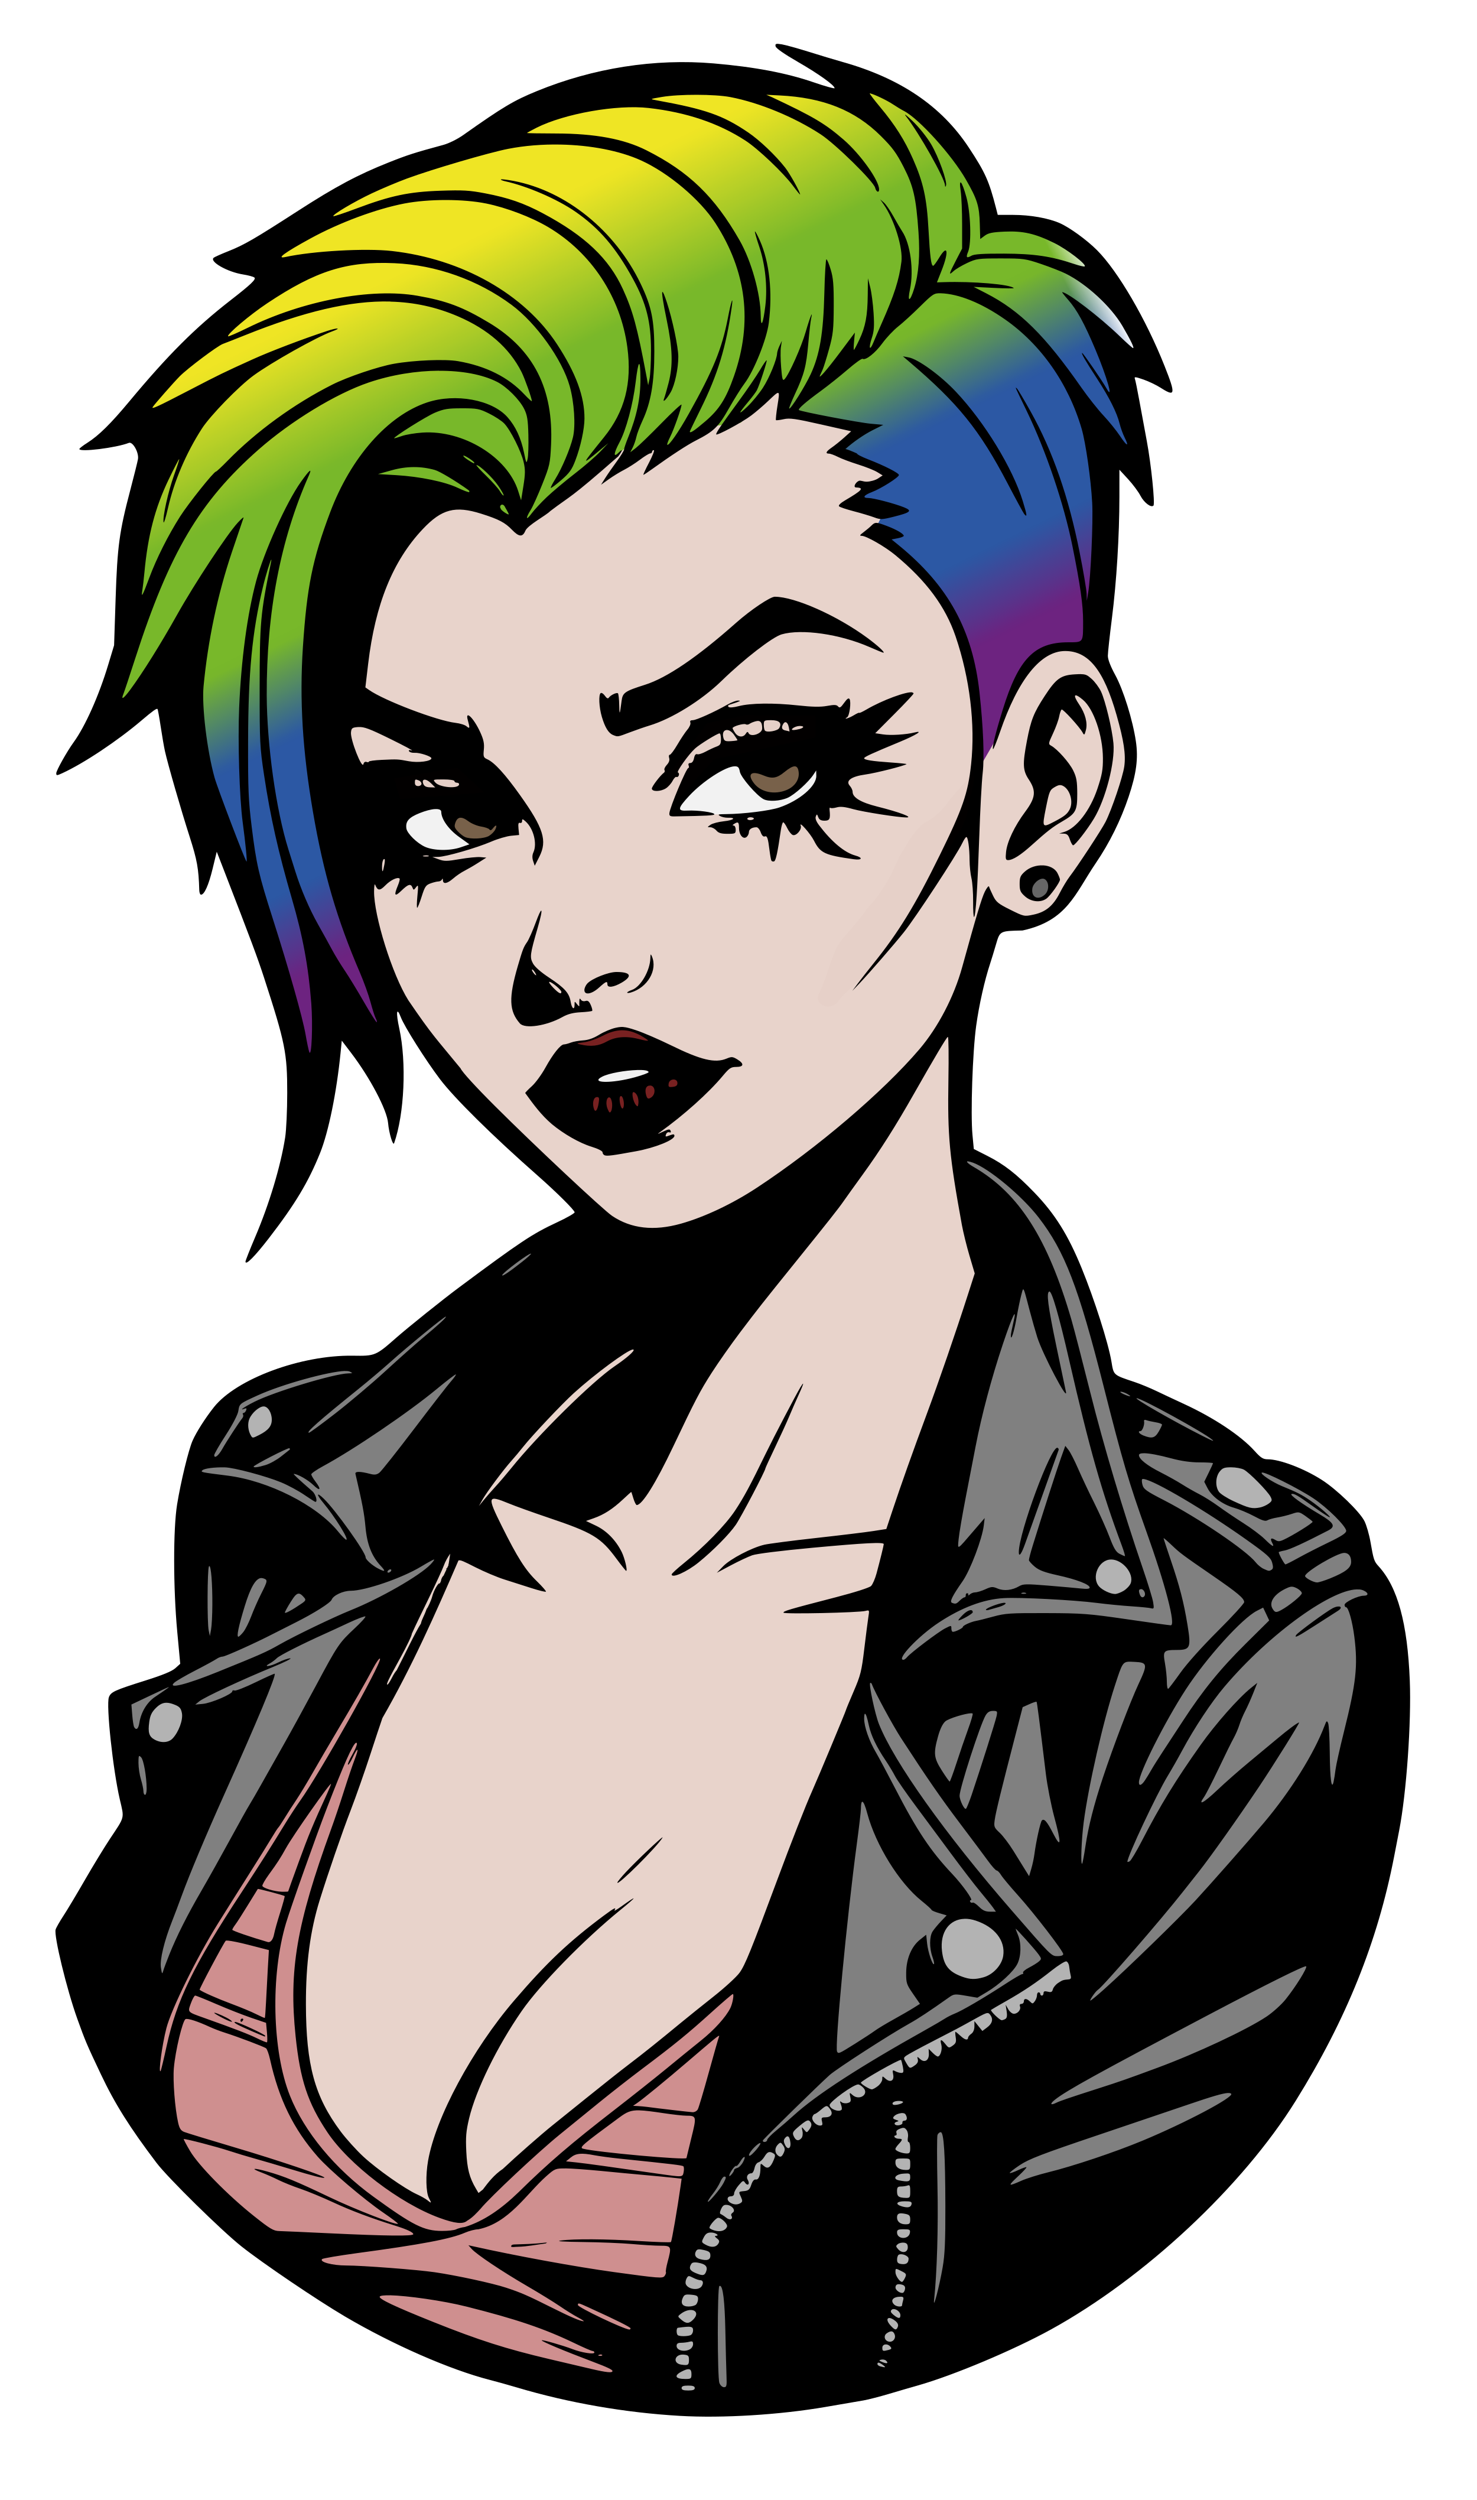 <?xml version="1.0" encoding="UTF-8" standalone="no"?>
<!-- Created with Inkscape (http://www.inkscape.org/) -->

<svg
   width="120.85mm"
   height="204.516mm"
   viewBox="0 0 120.85 204.516"
   version="1.1"
   id="svg10557"
   xml:space="preserve"
   inkscape:version="1.2.2 (b0a8486, 2022-12-01)"
   sodipodi:docname="punk-woman-sticker-colour.svg"
   xmlns:inkscape="http://www.inkscape.org/namespaces/inkscape"
   xmlns:sodipodi="http://sodipodi.sourceforge.net/DTD/sodipodi-0.dtd"
   xmlns:xlink="http://www.w3.org/1999/xlink"
   xmlns="http://www.w3.org/2000/svg"
   xmlns:svg="http://www.w3.org/2000/svg"
   xmlns:rdf="http://www.w3.org/1999/02/22-rdf-syntax-ns#"
   xmlns:cc="http://creativecommons.org/ns#"
   xmlns:dc="http://purl.org/dc/elements/1.1/"><title
     id="title10632">Punk woman sticker</title><sodipodi:namedview
     id="namedview10559"
     pagecolor="#ffffff"
     bordercolor="#666666"
     borderopacity="1.0"
     inkscape:showpageshadow="2"
     inkscape:pageopacity="0.0"
     inkscape:pagecheckerboard="0"
     inkscape:deskcolor="#d1d1d1"
     inkscape:document-units="mm"
     showgrid="false"
     inkscape:zoom="0.74"
     inkscape:cx="266.89189"
     inkscape:cy="333.10811"
     inkscape:window-width="1652"
     inkscape:window-height="1099"
     inkscape:window-x="0"
     inkscape:window-y="25"
     inkscape:window-maximized="0"
     inkscape:current-layer="layer1" /><defs
     id="defs10554"><pattern
       inkscape:collect="always"
       xlink:href="#pattern542"
       id="pattern2268"
       patternTransform="matrix(0.878,-0.43,0.093,0.19,-407.217,52.692)" /><linearGradient
       gradientTransform="matrix(0,1,1,0,0,0)"
       gradientUnits="userSpaceOnUse"
       id="LinearGradient"
       x1="-5.6843399e-14"
       x2="250"
       y1="125"
       y2="125">
<stop
   offset="0"
   stop-color="#e22016"
   id="stop330" />
<stop
   offset="0.103"
   stop-color="#e22016"
   id="stop332" />
<stop
   offset="0.152"
   stop-color="#f28917"
   id="stop334" />
<stop
   offset="0.263"
   stop-color="#f19919"
   id="stop336" />
<stop
   offset="0.328"
   stop-color="#efe524"
   id="stop338" />
<stop
   offset="0.43"
   stop-color="#efe524"
   id="stop340" />
<stop
   offset="0.432"
   stop-color="#efe524"
   id="stop342" />
<stop
   offset="0.542"
   stop-color="#78b82a"
   id="stop344" />
<stop
   offset="0.647"
   stop-color="#78b82a"
   id="stop346" />
<stop
   offset="0.718"
   stop-color="#2c58a4"
   id="stop348" />
<stop
   offset="0.826"
   stop-color="#2c58a4"
   id="stop350" />
<stop
   offset="0.89"
   stop-color="#6d2380"
   id="stop352" />
<stop
   offset="1"
   stop-color="#6d2380"
   id="stop354" />
</linearGradient><linearGradient
       gradientTransform="matrix(-1,0,0,-5,250,250)"
       gradientUnits="userSpaceOnUse"
       id="LinearGradient_2"
       x1="0"
       x2="250"
       y1="25"
       y2="25">
<stop
   offset="0"
   stop-color="#e22016"
   id="stop357" />
<stop
   offset="0.088"
   stop-color="#e22016"
   id="stop359" />
<stop
   offset="0.172"
   stop-color="#f28917"
   id="stop361" />
<stop
   offset="0.253"
   stop-color="#f28917"
   id="stop363" />
<stop
   offset="0.34"
   stop-color="#efdf23"
   id="stop365" />
<stop
   offset="0.439"
   stop-color="#efe524"
   id="stop367" />
<stop
   offset="0.535"
   stop-color="#78b82a"
   id="stop369" />
<stop
   offset="0.64"
   stop-color="#78b82a"
   id="stop371" />
<stop
   offset="0.718"
   stop-color="#2c58a4"
   id="stop373" />
<stop
   offset="0.818"
   stop-color="#2c58a4"
   id="stop375" />
<stop
   offset="0.897"
   stop-color="#6d2380"
   id="stop377" />
<stop
   offset="1"
   stop-color="#333ebd"
   id="stop379" />
<stop
   offset="1"
   stop-color="#6d2380"
   id="stop381" />
</linearGradient><pattern
       patternUnits="userSpaceOnUse"
       width="160.109"
       height="164.29"
       patternTransform="translate(-407.216,52.692)"
       id="pattern542"><g
         style="clip-rule:evenodd;fill-rule:nonzero;stroke-linecap:round;stroke-linejoin:round;stroke-miterlimit:10"
         id="g432"
         transform="scale(0.64,0.657)"><g
           clip-path="url(#ArtboardFrame)"
           id="colors">
<g
   opacity="1"
   id="g391">
<path
   d="M 0,250 H 250 V 0 H 0 Z"
   fill="url(#LinearGradient)"
   fill-rule="nonzero"
   opacity="1"
   stroke="none"
   id="path389"
   style="fill:url(#LinearGradient)" />
</g>
<path
   d="M 250,250 H 0 V 0 h 250 z"
   fill="url(#LinearGradient_2)"
   fill-rule="nonzero"
   opacity="0"
   stroke="none"
   id="path393"
   style="fill:url(#LinearGradient_2)" />
</g></g></pattern><filter
       inkscape:collect="always"
       style="color-interpolation-filters:sRGB"
       id="filter6856"
       x="-0.21"
       y="-0.138"
       width="1.42"
       height="1.276"><feGaussianBlur
         inkscape:collect="always"
         stdDeviation="0.372"
         id="feGaussianBlur6858" /></filter><filter
       inkscape:collect="always"
       style="color-interpolation-filters:sRGB"
       id="filter6862"
       x="-0.007"
       y="-0.034"
       width="1.014"
       height="1.069"><feGaussianBlur
         inkscape:collect="always"
         stdDeviation="0.034"
         id="feGaussianBlur6864" /></filter></defs><g
     inkscape:label="Lager 1"
     inkscape:groupmode="layer"
     id="layer1"
     transform="translate(138.64,45.137)"><g
       id="g7206"
       transform="matrix(3,0,0,3,157.384,-111.01)"><path
         style="opacity:1;fill:#808080;fill-opacity:1;stroke-width:0.265"
         d="m -83.271,55.472 -1.208,0.664 -2.537,1.873 -1.329,1.148 -1.087,-0.06 -1.571,0.423 -1.389,0.604 -1.208,2.175 0.242,5.135 -1.571,0.785 -0.604,0.302 0.664,3.624 -1.571,3.081 2.477,5.557 2.9,2.9 3.202,1.812 6.222,1.752 2.718,0.362 5.195,-0.785 5.859,-3.443 4.772,-5.859 2.114,-8.034 -0.06,-3.987 -0.362,-0.604 -0.362,-1.752 -1.873,-1.087 -1.389,-0.483 -0.423,-0.664 -1.993,-1.087 -0.967,-0.302 -0.604,-2.175 -1.087,-2.295 -0.967,-1.087 -0.846,-0.423 -1.208,-0.664 -6.947,3.383 z"
         id="path6866" /><path
         style="fill:#e8d3cb;fill-opacity:1;stroke-width:0.265"
         d="m -86.738,31.696 -2.638,8.354 0.44,6.218 1.382,3.392 1.068,1.382 3.141,3.015 1.759,2.01 -4.46,7.349 -1.884,3.769 -0.817,1.947 -0.126,0.754 -1.319,3.894 -0.377,2.387 0.188,2.198 0.44,1.256 1.382,1.57 1.507,0.942 0.942,0.126 1.068,-0.754 2.324,-2.073 2.827,-2.198 2.01,-1.633 3.329,-9.233 2.764,-9.359 0.063,-1.005 -0.628,-1.884 -0.063,-1.382 0.063,-3.894 0.691,-2.136 0.565,0.377 0.628,-0.063 0.565,-0.188 1.193,-1.759 0.817,-1.822 0.126,-0.879 -0.565,-1.822 -1.319,-2.387 -6.595,-7.789 -8.103,1.131 z"
         id="path3162" /><path
         style="fill:#666666;fill-opacity:1;stroke-width:0.265"
         d="m -70.24,45.76 -0.333,0.135 -0.099,0.387 0.18,0.189 0.297,-0.009 0.171,-0.234 0.009,-0.351 z"
         id="path5013" /><path
         style="fill:url(#pattern2268);fill-opacity:1;stroke-width:0.265"
         d="m -78.615,24.115 -3.796,0.144 -3.124,1.538 -2.883,0.961 -3.268,2.162 0.673,0.529 -2.259,1.874 -1.874,2.066 1.153,-0.192 -0.769,2.499 -0.288,1.153 -0.048,2.451 -0.721,2.403 2.114,-1.778 0.625,4.709 0.384,0.096 1.057,2.355 0.769,2.211 0.625,2.931 0.673,-3.124 1.442,2.162 -0.144,-2.211 -1.009,-4.085 -0.384,-4.085 1.874,-5.286 1.826,0.096 0.817,0.192 0.721,0.384 0.721,-0.577 1.297,-0.961 0.577,-0.384 0.24,-0.192 -0.192,0.481 1.201,-0.769 -0.144,0.577 0.865,-0.529 0.625,-0.336 0.769,-0.096 0.673,-0.721 0.24,-0.336 0.288,0.096 -0.096,0.769 h 0.865 l 1.442,0.384 -0.721,0.577 1.394,0.529 v 0.144 l -0.481,0.288 -0.432,0.432 0.769,0.192 -0.288,0.577 0.769,0.577 1.201,1.297 0.721,1.682 0.048,3.124 0.529,-0.913 0.481,-1.346 0.673,-0.961 0.577,-0.336 0.961,0.192 0.432,-5.478 0.817,0.432 -0.865,-3.22 1.297,0.577 -1.586,-2.931 -1.009,-0.769 -1.153,-0.24 -0.817,-0.144 -0.288,-1.201 -1.442,-1.778 -1.538,-0.913 -0.673,-0.096 0.577,0.865 -2.066,-0.625 z"
         id="path1712" /><path
         style="fill:#f2f2f2;fill-opacity:1;stroke-width:0.265"
         d="m -85.652,43.698 -2.139,0.228 -0.296,0.592 0.796,0.614 0.728,0.114 0.796,-0.228 0.887,-0.364 -0.341,-0.614 z m 8.577,-1.297 -2.252,0.364 -0.751,0.887 -0.182,0.432 0.614,0.068 1.001,0.023 1.274,-0.045 1.024,-0.569 0.296,-1.001 z m -3.936,8.486 -1.479,0.205 -0.296,0.546 1.229,-0.068 1.001,-0.364 z"
         id="path5069" /><path
         style="fill:#78614a;fill-opacity:1;stroke-width:0.265"
         d="m -86.403,43.948 0.045,0.523 0.205,0.228 0.319,0.25 1.024,-0.25 -0.182,-0.842 z m 8.031,-1.251 0.137,0.614 0.341,0.296 0.341,0.068 0.273,-0.045 0.341,-0.205 0.296,-0.637 -0.205,-0.159 z"
         id="path5125" /><path
         style="fill:#782121;fill-opacity:1;stroke-width:0.265"
         d="m -79.692,51.57 -2.389,1.297 -1.365,-0.865 0.373,-1.574 0.378,-0.087 0.205,-0.045 0.364,-0.182 0.319,-0.114 0.355,0.055 0.646,0.355 -1.411,0.364 -0.91,0.637 0.478,0.273 1.797,-0.25 0.933,-0.387 z"
         id="path5235"
         sodipodi:nodetypes="cccccccccccccccc" /><path
         style="opacity:1;fill:#cf8f8f;fill-opacity:1;stroke-width:0.265"
         d="m -88.639,66.92 c -0.027,0.19 -5.593,9.72 -5.593,9.72 l -0.543,1.982 0.624,1.982 4.453,3.855 6.38,2.552 2.253,0.054 0.923,-3.774 1.928,-7.358 -0.679,0.407 -3.041,2.471 -2.878,2.335 -1.14,1.222 h -0.706 l -1.113,-0.624 -1.548,-1.33 -0.76,-1.113 -0.434,-1.765 0.054,-2.226 0.706,-2.824 1.466,-3.91 -0.081,-0.326 0.407,-1.439 z"
         id="path6974" /><path
         style="opacity:1;fill:#b3b3b3;fill-opacity:1;stroke-width:0.265"
         d="m -93.879,68.169 -0.57,0.19 -0.326,0.624 0.109,0.733 0.923,-0.054 0.19,-0.977 -0.163,-0.272 z m 2.851,-7.792 0.109,0.516 -0.679,0.489 -0.543,-0.19 0.244,-0.706 0.326,-0.272 z m 19.928,14.471 0.027,0.489 -0.489,0.652 -0.624,0.136 -0.787,-0.244 -0.19,-0.869 0.217,-0.543 0.516,-0.407 1.005,0.38 z m 1.901,-10.344 0.489,0.95 0.842,0.109 0.244,-0.706 -0.136,-0.217 -0.733,-0.38 z m 3.937,-2.878 -0.353,0.624 0.054,0.353 0.299,0.244 0.57,0.299 0.787,0.054 0.054,-0.57 -0.679,-0.624 -0.489,-0.407 z m -4.045,13.602 -0.76,0.326 -3.095,1.901 -2.416,1.33 -2.172,1.656 -1.466,1.683 -1.113,2.199 -0.38,2.987 1.385,0.19 -0.027,-2.688 0.272,-1.276 2.335,-2.851 1.928,-0.76 -0.489,6.978 1.412,-0.326 0.543,-4.1 0.136,-3.638 3.855,-2.498 0.597,-0.787 z"
         id="path7138" /><path
         id="path10573"
         style="fill:#000000;stroke-width:0.045"
         d="m -77.494,23.155 c -0.033,0.005 -0.035,0.025 -0.027,0.067 0.01,0.052 0.235,0.209 0.605,0.422 0.563,0.324 1.004,0.639 1.004,0.718 0,0.02 -0.259,-0.052 -0.576,-0.161 -0.742,-0.255 -1.606,-0.418 -2.722,-0.514 -1.609,-0.138 -3.282,0.124 -4.825,0.756 -0.63,0.258 -0.924,0.433 -2.006,1.198 -0.158,0.112 -0.39,0.226 -0.538,0.267 -0.791,0.214 -0.982,0.276 -1.495,0.48 -0.84,0.334 -1.45,0.659 -2.469,1.317 -1.196,0.772 -1.474,0.933 -1.907,1.104 -0.197,0.078 -0.377,0.159 -0.399,0.18 -0.113,0.107 0.376,0.384 0.797,0.452 0.152,0.024 0.294,0.063 0.317,0.086 0.049,0.049 -0.098,0.189 -0.648,0.616 -0.97,0.754 -1.711,1.495 -2.771,2.769 -0.504,0.605 -0.832,0.928 -1.143,1.124 -0.116,0.073 -0.212,0.148 -0.213,0.166 -0.004,0.093 1.008,-0.032 1.35,-0.167 0.107,-0.042 0.279,0.266 0.248,0.445 -0.013,0.075 -0.106,0.45 -0.207,0.833 -0.302,1.146 -0.355,1.535 -0.402,2.962 l -0.042,1.28 -0.16,0.53 c -0.255,0.847 -0.627,1.679 -0.945,2.117 -0.182,0.251 -0.472,0.768 -0.472,0.842 0,0.068 0.013,0.068 0.168,-0.003 0.586,-0.269 1.513,-0.887 2.166,-1.444 0.291,-0.248 0.404,-0.329 0.427,-0.305 0.01,0.01 0.049,0.226 0.087,0.479 0.038,0.253 0.09,0.555 0.116,0.671 0.077,0.349 0.439,1.604 0.673,2.331 0.205,0.639 0.246,0.867 0.263,1.459 0.002,0.068 0.023,0.124 0.048,0.124 0.091,0 0.207,-0.259 0.316,-0.707 l 0.113,-0.465 0.188,0.485 c 0.761,1.966 0.922,2.397 1.103,2.953 0.576,1.774 0.632,2.051 0.631,3.142 -5.8e-5,0.469 -0.025,1.014 -0.056,1.211 -0.123,0.785 -0.435,1.823 -0.82,2.723 -0.144,0.338 -0.262,0.636 -0.262,0.663 0,0.116 0.245,-0.129 0.64,-0.64 0.71,-0.92 1.075,-1.527 1.394,-2.32 0.231,-0.573 0.451,-1.652 0.559,-2.733 l 0.033,-0.332 0.253,0.332 c 0.516,0.676 0.978,1.553 1.01,1.914 0.024,0.275 0.134,0.639 0.165,0.55 0.28,-0.798 0.343,-2.198 0.14,-3.13 -0.096,-0.44 -0.072,-0.606 0.043,-0.303 0.096,0.252 0.678,1.173 1.064,1.683 0.396,0.524 1.431,1.546 2.666,2.633 0.512,0.451 1.01,0.945 1.01,1.003 0,0.027 -0.217,0.151 -0.482,0.274 -0.673,0.314 -0.985,0.521 -2.665,1.77 -0.448,0.333 -1.385,1.084 -1.721,1.379 -0.556,0.489 -0.574,0.497 -1.183,0.487 -1.414,-0.022 -3.179,0.633 -3.79,1.407 -0.234,0.296 -0.474,0.673 -0.578,0.907 -0.11,0.247 -0.322,1.12 -0.423,1.741 -0.109,0.67 -0.107,2.281 0.004,3.475 l 0.081,0.872 -0.135,0.121 c -0.092,0.083 -0.347,0.187 -0.803,0.331 -0.856,0.27 -0.952,0.314 -1.007,0.458 -0.08,0.211 0.109,1.979 0.298,2.791 0.123,0.529 0.143,0.452 -0.269,1.071 -0.15,0.226 -0.456,0.727 -0.678,1.112 -0.222,0.385 -0.487,0.829 -0.589,0.984 -0.102,0.156 -0.199,0.325 -0.215,0.377 -0.053,0.167 0.302,1.631 0.59,2.433 0.219,0.609 0.255,0.695 0.643,1.513 0.384,0.811 0.787,1.452 1.521,2.421 0.308,0.406 1.764,1.838 2.31,2.272 0.577,0.459 2.068,1.468 2.831,1.917 1.31,0.77 2.863,1.45 3.95,1.728 0.173,0.044 0.506,0.137 0.741,0.207 1.401,0.418 2.949,0.687 4.443,0.773 1.165,0.067 2.716,-0.028 3.972,-0.244 0.444,-0.076 0.91,-0.157 1.036,-0.178 0.125,-0.022 0.438,-0.102 0.696,-0.179 0.257,-0.077 0.608,-0.179 0.779,-0.227 0.968,-0.274 2.602,-0.961 3.627,-1.524 2.558,-1.407 5.23,-3.902 6.687,-6.247 1.375,-2.211 2.229,-4.333 2.679,-6.651 0.053,-0.272 0.115,-0.595 0.139,-0.718 0.198,-1.02 0.334,-2.945 0.289,-4.083 -0.062,-1.562 -0.331,-2.55 -0.852,-3.119 -0.121,-0.133 -0.136,-0.177 -0.22,-0.66 -0.035,-0.203 -0.109,-0.459 -0.164,-0.569 -0.129,-0.258 -0.754,-0.863 -1.16,-1.123 -0.486,-0.312 -1.148,-0.564 -1.477,-0.564 -0.129,0 -0.189,-0.038 -0.362,-0.23 -0.376,-0.416 -1.103,-0.9 -1.919,-1.277 -0.243,-0.112 -0.584,-0.272 -0.757,-0.355 -0.173,-0.083 -0.435,-0.191 -0.583,-0.241 -0.602,-0.201 -0.58,-0.182 -0.644,-0.566 -0.085,-0.505 -0.464,-1.693 -0.813,-2.547 -0.37,-0.905 -0.727,-1.476 -1.291,-2.061 -0.487,-0.505 -0.818,-0.764 -1.286,-1.001 l -0.363,-0.184 -0.036,-0.38 c -0.055,-0.583 0.002,-2.265 0.101,-2.982 0.08,-0.576 0.228,-1.233 0.382,-1.7 0.034,-0.102 0.104,-0.331 0.156,-0.51 0.111,-0.379 0.101,-0.373 0.727,-0.387 1.221,-0.267 1.426,-0.997 1.997,-1.837 0.374,-0.549 0.681,-1.17 0.895,-1.807 0.213,-0.636 0.267,-1.046 0.199,-1.51 -0.085,-0.581 -0.341,-1.405 -0.564,-1.814 -0.128,-0.234 -0.201,-0.423 -0.201,-0.522 0,-0.086 0.05,-0.547 0.111,-1.025 0.126,-0.994 0.203,-2.244 0.204,-3.308 V 34.767 l 0.236,0.256 c 0.13,0.141 0.282,0.345 0.338,0.454 0.098,0.188 0.289,0.333 0.354,0.269 0.048,-0.048 -0.063,-1.133 -0.181,-1.761 -0.06,-0.319 -0.152,-0.815 -0.204,-1.104 -0.052,-0.288 -0.107,-0.556 -0.121,-0.594 -0.023,-0.059 0.012,-0.056 0.232,0.02 0.142,0.049 0.353,0.15 0.469,0.224 0.405,0.26 0.418,0.189 0.108,-0.593 -0.504,-1.272 -1.269,-2.584 -1.843,-3.159 -0.28,-0.28 -0.741,-0.615 -1.014,-0.736 -0.31,-0.137 -0.806,-0.225 -1.27,-0.225 h -0.422 l -0.049,-0.191 c -0.189,-0.735 -0.294,-0.969 -0.741,-1.646 -0.748,-1.134 -1.87,-1.893 -3.455,-2.337 -0.197,-0.055 -0.607,-0.179 -0.91,-0.274 -0.303,-0.095 -0.633,-0.186 -0.734,-0.203 -0.041,-0.006 -0.072,-0.011 -0.097,-0.013 -0.018,-0.001 -0.033,-0.002 -0.043,0 z m 2.568,1.355 c 0.099,0.021 0.435,0.18 0.603,0.291 0.101,0.067 0.237,0.15 0.303,0.183 0.41,0.211 1.309,1.206 1.689,1.869 0.31,0.54 0.365,0.718 0.379,1.208 l 0.012,0.415 0.124,-0.092 c 0.098,-0.073 0.211,-0.095 0.541,-0.11 0.508,-0.022 0.833,0.053 1.359,0.313 0.348,0.172 0.878,0.58 0.826,0.635 -0.013,0.013 -0.141,-0.016 -0.284,-0.064 -0.628,-0.212 -1.095,-0.281 -1.915,-0.284 -0.576,-0.002 -0.814,0.014 -0.89,0.057 -0.135,0.077 -0.157,0.051 -0.091,-0.11 0.095,-0.232 0.069,-1.069 -0.048,-1.488 -0.125,-0.453 -0.212,-0.544 -0.155,-0.163 0.022,0.145 0.039,0.557 0.039,0.915 v 0.651 l -0.168,0.324 c -0.195,0.376 -0.206,0.422 -0.067,0.292 0.056,-0.052 0.222,-0.152 0.37,-0.221 0.256,-0.12 0.301,-0.126 0.92,-0.126 0.621,0 0.671,0.007 1.1,0.152 0.247,0.084 0.55,0.202 0.673,0.264 0.569,0.283 1.234,0.897 1.543,1.424 0.23,0.394 0.332,0.606 0.291,0.606 -0.015,0 -0.181,-0.148 -0.369,-0.33 -0.552,-0.531 -1.422,-1.196 -1.564,-1.196 -0.011,0 0.062,0.093 0.162,0.207 0.242,0.275 0.443,0.643 0.749,1.369 0.312,0.74 0.502,1.412 0.297,1.047 -0.116,-0.206 -0.636,-0.964 -0.662,-0.964 -0.035,0 0.086,0.21 0.403,0.696 0.334,0.513 0.544,0.931 0.617,1.229 0.028,0.114 0.089,0.285 0.137,0.38 0.134,0.268 0.062,0.243 -0.129,-0.046 -0.095,-0.143 -0.296,-0.392 -0.447,-0.553 -0.151,-0.161 -0.423,-0.504 -0.604,-0.763 -0.994,-1.424 -1.674,-2.097 -2.595,-2.57 l -0.342,-0.176 0.559,0.028 c 0.307,0.016 0.548,0.017 0.534,0.004 -0.101,-0.101 -1.117,-0.187 -1.908,-0.161 l -0.187,0.006 0.129,-0.327 c 0.205,-0.52 0.163,-0.729 -0.068,-0.345 -0.073,0.121 -0.146,0.22 -0.163,0.22 -0.056,0 -0.087,-0.24 -0.128,-0.988 -0.047,-0.859 -0.139,-1.28 -0.423,-1.924 -0.226,-0.513 -0.489,-0.929 -0.897,-1.417 -0.164,-0.196 -0.29,-0.363 -0.282,-0.371 0.003,-0.003 0.012,-0.004 0.026,-5.17e-4 z m -2.848,0.032 0.359,0.018 c 1.194,0.058 2.058,0.404 2.763,1.105 0.319,0.317 0.424,0.46 0.622,0.846 0.27,0.528 0.339,0.83 0.406,1.778 0.045,0.629 0.006,1.135 -0.117,1.537 -0.114,0.37 -0.192,0.385 -0.115,0.022 0.109,-0.518 0.011,-1.247 -0.213,-1.581 -0.041,-0.062 -0.148,-0.244 -0.237,-0.405 -0.089,-0.161 -0.207,-0.333 -0.263,-0.381 l -0.101,-0.089 0.1,0.145 c 0.29,0.418 0.527,1.187 0.48,1.559 -0.064,0.499 -0.192,0.898 -0.541,1.685 -0.082,0.185 -0.182,0.415 -0.221,0.512 -0.103,0.252 -0.139,0.166 -0.047,-0.113 0.063,-0.19 0.073,-0.322 0.05,-0.687 -0.016,-0.249 -0.057,-0.563 -0.091,-0.699 l -0.063,-0.247 -0.005,0.454 c -0.006,0.568 -0.061,0.861 -0.228,1.217 -0.072,0.154 -0.139,0.281 -0.149,0.281 -0.01,0 -0.008,-0.106 0.004,-0.236 l 0.022,-0.236 -0.403,0.538 c -0.352,0.471 -0.608,0.765 -0.547,0.628 0.011,-0.025 0.043,-0.095 0.071,-0.157 0.028,-0.062 0.107,-0.314 0.175,-0.561 0.11,-0.4 0.124,-0.527 0.127,-1.167 0.002,-0.58 -0.013,-0.772 -0.082,-0.998 -0.046,-0.154 -0.099,-0.281 -0.118,-0.281 -0.018,0 -0.044,0.419 -0.056,0.931 -0.026,1.082 -0.125,1.668 -0.371,2.2 -0.154,0.334 -0.554,0.973 -0.588,0.939 -0.01,-0.01 0.061,-0.188 0.158,-0.396 0.253,-0.542 0.308,-0.754 0.364,-1.385 0.027,-0.309 0.062,-0.611 0.076,-0.673 0.062,-0.267 -0.034,-0.032 -0.146,0.359 -0.119,0.414 -0.457,1.172 -0.579,1.296 -0.051,0.051 -0.066,-6.14e-4 -0.092,-0.324 -0.018,-0.212 -0.021,-0.462 -0.006,-0.555 l 0.026,-0.169 -0.064,0.135 c -0.035,0.074 -0.064,0.166 -0.066,0.204 -0.005,0.167 -0.212,0.672 -0.386,0.94 -0.104,0.16 -0.296,0.393 -0.425,0.516 -0.265,0.252 -0.255,0.2 0.026,-0.135 0.103,-0.123 0.209,-0.265 0.234,-0.314 0.071,-0.138 0.285,-0.795 0.266,-0.814 -0.01,-0.01 -0.092,0.109 -0.182,0.264 -0.091,0.155 -0.356,0.544 -0.591,0.865 -0.485,0.664 -0.603,0.838 -0.604,0.889 -2.55e-4,0.054 0.702,-0.322 0.955,-0.513 0.123,-0.092 0.326,-0.266 0.453,-0.387 0.338,-0.323 0.334,-0.324 0.265,0.109 -0.034,0.212 -0.052,0.393 -0.042,0.403 0.01,0.01 0.105,-0.002 0.211,-0.025 0.163,-0.037 0.318,-0.015 1.016,0.143 l 0.824,0.186 -0.191,0.172 c -0.105,0.094 -0.257,0.216 -0.337,0.271 -0.158,0.109 -0.185,0.167 -0.077,0.167 0.038,0 0.149,0.041 0.246,0.09 0.097,0.05 0.344,0.142 0.548,0.206 0.204,0.064 0.439,0.157 0.521,0.207 l 0.149,0.091 -0.127,0.084 c -0.07,0.046 -0.208,0.085 -0.306,0.087 -0.099,0.002 -0.168,-0.043 -0.217,-0.022 -0.087,0.037 -0.167,0.177 -0.072,0.18 0.236,0.008 0.145,0.087 -0.294,0.346 -0.133,0.078 -0.199,0.142 -0.173,0.168 0.023,0.023 0.203,0.083 0.399,0.134 0.196,0.051 0.444,0.125 0.55,0.164 0.18,0.067 0.215,0.067 0.533,-0.012 0.473,-0.118 0.525,-0.164 0.289,-0.259 -0.259,-0.104 -0.833,-0.254 -0.969,-0.254 -0.177,0 -0.133,-0.075 0.095,-0.162 0.251,-0.096 0.735,-0.402 0.735,-0.465 0,-0.054 -0.394,-0.255 -0.84,-0.428 -0.178,-0.069 -0.315,-0.14 -0.303,-0.159 -0.153,-0.07 -0.284,-0.119 -0.315,-0.122 0.215,-0.194 0.509,-0.397 0.747,-0.516 l 0.285,-0.143 -0.337,-0.03 c -0.327,-0.029 -1.923,-0.333 -1.964,-0.374 -0.031,-0.031 0.191,-0.224 0.595,-0.518 0.197,-0.144 0.526,-0.406 0.73,-0.582 0.204,-0.177 0.389,-0.31 0.412,-0.296 0.082,0.05 0.343,-0.156 0.539,-0.425 0.11,-0.151 0.302,-0.355 0.426,-0.453 0.125,-0.098 0.395,-0.344 0.6,-0.547 0.352,-0.347 0.384,-0.367 0.561,-0.363 0.493,0.013 1.117,0.265 1.753,0.709 0.986,0.687 1.734,1.754 2.095,2.986 0.112,0.382 0.253,1.376 0.288,2.022 0.028,0.518 -0.04,2.036 -0.11,2.449 l -0.037,0.221 -0.005,-0.192 c -0.003,-0.106 -0.088,-0.61 -0.189,-1.12 -0.302,-1.523 -0.733,-2.766 -1.338,-3.849 -0.179,-0.321 -0.347,-0.603 -0.373,-0.628 -0.059,-0.056 -0.069,-0.079 0.263,0.606 0.531,1.098 1.016,2.529 1.25,3.691 0.217,1.076 0.291,1.606 0.291,2.054 -5.43e-4,0.588 0.014,0.568 -0.417,0.569 -0.911,0.003 -1.345,0.452 -1.773,1.832 -0.2,0.647 -0.299,1.047 -0.266,1.08 0.012,0.012 0.096,-0.196 0.188,-0.462 0.495,-1.442 1.114,-2.212 1.778,-2.212 0.638,0 1.054,0.519 1.404,1.75 0.198,0.698 0.254,1.072 0.209,1.397 -0.039,0.283 -0.341,1.176 -0.51,1.51 -0.112,0.22 -0.754,1.199 -0.981,1.496 -0.068,0.088 -0.189,0.289 -0.269,0.446 -0.18,0.352 -0.385,0.52 -0.718,0.59 -0.252,0.053 -0.256,0.052 -0.629,-0.133 -0.327,-0.162 -0.388,-0.211 -0.47,-0.379 -0.052,-0.106 -0.102,-0.219 -0.111,-0.252 -0.009,-0.033 -0.06,0.028 -0.114,0.135 -0.086,0.173 -0.233,0.662 -0.619,2.061 -0.223,0.808 -0.656,1.639 -1.167,2.239 -0.993,1.164 -2.791,2.696 -4.428,3.773 -0.674,0.444 -1.432,0.802 -2.079,0.984 -0.736,0.206 -1.353,0.136 -1.872,-0.212 -0.247,-0.166 -2.128,-1.928 -3.198,-2.997 -0.534,-0.533 -0.897,-0.931 -0.937,-1.027 -0.694,-0.848 -0.755,-0.875 -1.424,-1.856 -0.436,-0.69 -0.945,-2.312 -0.935,-2.98 0.002,-0.132 0.015,-0.21 0.029,-0.173 0.067,0.169 0.128,0.173 0.28,0.018 0.14,-0.144 0.335,-0.236 0.387,-0.184 0.013,0.013 -0.009,0.098 -0.047,0.19 -0.115,0.275 -0.086,0.317 0.097,0.139 0.186,-0.18 0.257,-0.2 0.302,-0.083 0.028,0.073 0.035,0.072 0.098,-0.011 0.061,-0.081 0.065,-0.059 0.036,0.236 -0.017,0.179 -0.02,0.325 -0.006,0.325 0.014,0 0.069,-0.138 0.122,-0.306 0.085,-0.269 0.114,-0.313 0.242,-0.359 0.08,-0.029 0.177,-0.053 0.217,-0.053 0.039,0 0.082,-0.025 0.095,-0.056 0.014,-0.034 0.024,-0.024 0.026,0.023 0.005,0.115 0.115,0.096 0.283,-0.05 0.081,-0.071 0.218,-0.164 0.304,-0.207 0.086,-0.044 0.256,-0.142 0.377,-0.22 l 0.22,-0.14 -0.162,-0.014 c -0.089,-0.008 -0.343,0.017 -0.563,0.055 -0.348,0.06 -0.423,0.061 -0.574,0.006 l -0.173,-0.064 0.162,-0.003 c 0.212,-0.004 1.038,-0.242 1.446,-0.417 0.177,-0.076 0.42,-0.147 0.54,-0.159 l 0.218,-0.021 -0.017,-0.176 c -0.012,-0.129 -0.001,-0.17 0.041,-0.154 0.032,0.012 0.057,-0.01 0.057,-0.051 0,-0.063 0.013,-0.062 0.096,0.012 0.216,0.192 0.321,0.606 0.213,0.842 -0.034,0.074 -0.036,0.152 -0.007,0.238 l 0.043,0.128 0.124,-0.244 c 0.224,-0.44 0.117,-0.781 -0.528,-1.686 -0.404,-0.568 -0.695,-0.886 -0.888,-0.973 -0.106,-0.048 -0.115,-0.07 -0.096,-0.265 0.016,-0.165 -0.006,-0.271 -0.099,-0.475 -0.18,-0.393 -0.424,-0.624 -0.336,-0.319 0.059,0.207 0.053,0.237 -0.037,0.159 -0.043,-0.038 -0.179,-0.08 -0.303,-0.094 -0.5,-0.058 -1.941,-0.606 -2.356,-0.897 l -0.1,-0.07 0.076,-0.643 c 0.193,-1.625 0.672,-2.808 1.489,-3.673 0.518,-0.549 0.883,-0.645 1.595,-0.42 0.477,0.15 0.65,0.241 0.841,0.44 0.189,0.196 0.288,0.203 0.362,0.026 0.064,-0.155 0.565,-0.418 0.68,-0.538 0.581,-0.442 0.493,-0.295 1.854,-1.492 0.129,-0.174 0.131,-0.223 0.004,-0.096 -0.143,0.143 -0.129,0.009 0.03,-0.287 0.18,-0.336 0.367,-1.03 0.44,-1.636 0.075,-0.628 0.128,-0.669 0.131,-0.102 0.003,0.532 -0.1,1.026 -0.332,1.597 -0.063,0.154 -0.114,0.305 -0.114,0.335 0,0.03 -0.089,0.176 -0.198,0.325 -0.109,0.148 -0.251,0.353 -0.315,0.454 l -0.116,0.184 0.214,-0.152 c 0.118,-0.084 0.304,-0.198 0.414,-0.254 0.11,-0.056 0.304,-0.179 0.43,-0.274 0.127,-0.096 0.254,-0.174 0.282,-0.174 0.029,0 0.052,-0.02 0.052,-0.045 0,-0.025 0.021,-0.045 0.048,-0.045 0.026,0 -0.032,0.152 -0.129,0.337 -0.097,0.185 -0.167,0.336 -0.155,0.336 0.012,0 0.115,-0.067 0.229,-0.15 0.517,-0.372 0.966,-0.666 1.205,-0.787 0.486,-0.247 0.614,-0.371 0.894,-0.867 0.144,-0.254 0.337,-0.564 0.43,-0.687 0.26,-0.345 0.607,-1.211 0.662,-1.652 0.106,-0.846 0.017,-1.66 -0.244,-2.247 -0.065,-0.145 -0.125,-0.256 -0.134,-0.246 -0.009,0.009 0.045,0.198 0.12,0.421 0.162,0.481 0.225,1.095 0.164,1.604 -0.059,0.492 -0.122,0.63 -0.126,0.274 -0.006,-0.605 -0.255,-1.493 -0.576,-2.056 -0.683,-1.197 -1.386,-1.876 -2.546,-2.459 -0.612,-0.308 -1.4,-0.454 -2.457,-0.456 -0.438,-8.65e-4 -0.797,-0.007 -0.797,-0.013 0,-0.006 0.116,-0.07 0.258,-0.142 0.77,-0.388 2.192,-0.639 3.063,-0.54 1.027,0.116 1.902,0.411 2.638,0.889 0.347,0.225 1.033,0.877 1.296,1.231 0.107,0.145 0.195,0.252 0.195,0.237 0,-0.065 -0.282,-0.571 -0.406,-0.729 -0.264,-0.337 -0.696,-0.748 -1.008,-0.96 -0.694,-0.471 -1.164,-0.635 -2.513,-0.88 -0.177,-0.032 -0.174,-0.033 0.157,-0.089 0.47,-0.08 1.443,-0.078 1.866,0.003 0.791,0.151 1.741,0.543 2.465,1.016 0.403,0.263 1.442,1.282 1.486,1.457 0.029,0.116 0.107,0.149 0.107,0.044 0,-0.246 -0.508,-0.957 -0.969,-1.357 -0.505,-0.437 -0.824,-0.626 -1.948,-1.154 z m 3.784,0.546 c -7.81e-4,0.004 0.007,0.017 0.024,0.038 0.365,0.469 1.055,1.69 1.065,1.884 0.003,0.049 0.01,0.052 0.027,0.009 0.042,-0.105 -0.203,-0.787 -0.407,-1.131 -0.113,-0.191 -0.331,-0.463 -0.503,-0.628 -0.126,-0.121 -0.203,-0.185 -0.206,-0.173 z m -9.392,0.812 c 0.811,0.016 1.605,0.166 2.193,0.433 0.749,0.34 1.609,1.065 2.024,1.706 0.851,1.315 1.021,2.708 0.51,4.171 -0.218,0.622 -0.402,0.913 -0.789,1.243 -0.3,0.256 -0.417,0.332 -0.417,0.273 0,-0.01 0.134,-0.287 0.297,-0.617 0.464,-0.936 0.695,-1.694 0.846,-2.775 0.049,-0.351 -0.015,-0.17 -0.105,0.297 -0.163,0.843 -0.399,1.419 -1.064,2.607 -0.281,0.503 -0.549,0.888 -0.589,0.848 -0.011,-0.011 0.023,-0.104 0.075,-0.207 0.103,-0.201 0.314,-0.796 0.314,-0.886 1.72e-4,-0.03 -0.247,0.198 -0.549,0.507 -0.302,0.309 -0.617,0.613 -0.699,0.676 l -0.15,0.115 0.066,-0.129 c 0.036,-0.071 0.081,-0.199 0.099,-0.285 0.018,-0.086 0.094,-0.288 0.168,-0.448 0.23,-0.495 0.323,-1.037 0.323,-1.886 4.73e-4,-0.859 -0.073,-1.224 -0.375,-1.851 -0.695,-1.445 -2.028,-2.525 -3.456,-2.799 -0.183,-0.035 -0.342,-0.054 -0.353,-0.043 -0.011,0.011 0.037,0.033 0.108,0.049 0.605,0.132 1.42,0.484 1.92,0.829 0.655,0.453 1.107,0.98 1.576,1.84 0.364,0.667 0.491,1.175 0.489,1.952 -6.51e-4,0.321 -0.018,0.664 -0.039,0.763 l -0.038,0.18 -0.055,-0.292 c -0.242,-1.289 -0.363,-1.736 -0.633,-2.326 -0.382,-0.838 -1.035,-1.457 -2.177,-2.067 -0.531,-0.283 -0.943,-0.426 -1.586,-0.549 -0.424,-0.081 -0.6,-0.091 -1.214,-0.07 -0.86,0.029 -1.357,0.134 -2.281,0.481 -0.341,0.128 -0.629,0.224 -0.64,0.213 -0.037,-0.037 0.571,-0.398 1.049,-0.623 0.264,-0.125 0.695,-0.306 0.957,-0.403 0.682,-0.252 2.23,-0.706 2.755,-0.809 0.458,-0.09 0.951,-0.128 1.438,-0.118 z m -3.134,1.512 c 0.398,2.88e-4 0.792,0.032 1.105,0.096 0.549,0.112 1.232,0.372 1.69,0.644 1.177,0.698 1.976,1.914 2.157,3.28 0.129,0.976 -0.071,1.747 -0.635,2.446 -0.63,0.781 -0.632,0.785 -0.123,0.362 l 0.239,-0.199 -0.224,0.236 c -0.123,0.13 -0.436,0.4 -0.696,0.6 -0.259,0.2 -0.6,0.486 -0.758,0.636 -0.158,0.15 -0.344,0.351 -0.415,0.447 -0.154,0.21 -0.172,0.139 -0.024,-0.097 0.057,-0.092 0.2,-0.408 0.317,-0.703 0.202,-0.507 0.214,-0.564 0.238,-1.077 0.07,-1.518 -0.475,-2.591 -1.685,-3.32 -0.722,-0.435 -1.164,-0.601 -1.959,-0.74 -1.263,-0.22 -3.123,0.132 -4.636,0.877 -0.279,0.137 -0.517,0.24 -0.528,0.229 -0.046,-0.046 0.591,-0.585 1.068,-0.902 1.333,-0.887 2.165,-1.149 3.469,-1.092 1.135,0.049 2.275,0.455 3.195,1.137 0.671,0.498 1.38,1.488 1.584,2.215 0.124,0.442 0.165,1.079 0.089,1.396 -0.074,0.313 -0.304,0.854 -0.482,1.139 -0.077,0.123 -0.132,0.231 -0.122,0.241 0.01,0.01 0.139,-0.086 0.286,-0.213 0.221,-0.192 0.288,-0.284 0.383,-0.535 0.143,-0.373 0.248,-0.856 0.249,-1.143 0.002,-0.601 -0.233,-1.239 -0.746,-2.024 -0.897,-1.372 -2.591,-2.329 -4.504,-2.545 -0.718,-0.081 -2.155,-7.5e-5 -2.906,0.163 -0.263,0.057 -0.029,-0.116 0.684,-0.506 0.785,-0.43 1.793,-0.805 2.561,-0.953 0.328,-0.063 0.73,-0.095 1.129,-0.095 z m 5.909,2.506 c -0.026,0.005 0.013,0.272 0.118,0.777 0.159,0.768 0.173,1.227 0.049,1.705 -0.047,0.183 -0.101,0.371 -0.12,0.419 -0.059,0.15 0.061,0.037 0.178,-0.167 0.112,-0.196 0.207,-0.64 0.207,-0.968 0,-0.259 -0.161,-1.023 -0.314,-1.486 -0.063,-0.191 -0.102,-0.282 -0.118,-0.28 z m -7.422,0.265 c 0.656,0.016 1.254,0.15 1.834,0.397 0.829,0.354 1.414,0.865 1.746,1.525 0.087,0.173 0.28,0.717 0.28,0.79 0,0.02 -0.093,-0.064 -0.207,-0.185 -0.436,-0.467 -1.044,-0.771 -1.805,-0.903 -0.353,-0.061 -1.2,-0.027 -1.751,0.071 -0.429,0.076 -1.262,0.358 -1.677,0.567 -1.044,0.526 -2.078,1.278 -2.86,2.079 -0.158,0.162 -0.301,0.295 -0.317,0.295 -0.057,0 -0.749,0.866 -0.977,1.224 -0.327,0.514 -0.643,1.142 -0.84,1.671 -0.184,0.495 -0.228,0.572 -0.189,0.336 0.014,-0.086 0.039,-0.299 0.055,-0.471 0.094,-1.018 0.289,-1.77 0.662,-2.545 0.151,-0.314 0.281,-0.565 0.288,-0.557 0.007,0.007 -0.057,0.207 -0.142,0.443 -0.157,0.433 -0.313,1.137 -0.285,1.28 0.008,0.042 0.063,-0.133 0.121,-0.389 0.166,-0.73 0.493,-1.496 0.924,-2.165 0.228,-0.354 1.006,-1.154 1.409,-1.448 0.485,-0.355 1.723,-1.05 2.136,-1.2 0.279,-0.101 0.164,-0.111 -0.137,-0.012 -0.652,0.214 -1.541,0.553 -2.016,0.768 -0.804,0.364 -0.924,0.423 -1.705,0.829 -0.907,0.471 -1.071,0.547 -1.027,0.474 0.04,-0.067 0.572,-0.673 0.737,-0.839 0.215,-0.217 1.025,-0.825 1.174,-0.881 0.082,-0.03 0.36,-0.14 0.62,-0.244 1.6,-0.641 2.855,-0.94 3.949,-0.913 z m 13.98,1.492 0.173,0.147 c 1.332,1.133 1.916,1.855 2.682,3.318 0.224,0.428 0.429,0.805 0.454,0.836 0.086,0.105 0.078,0.029 -0.039,-0.351 -0.277,-0.902 -1.044,-2.157 -1.826,-2.986 -0.417,-0.443 -1.029,-0.888 -1.287,-0.935 z m -12.652,0.394 c 0.619,-0.003 1.182,0.098 1.585,0.303 0.266,0.136 0.614,0.485 0.74,0.742 0.081,0.165 0.102,0.295 0.112,0.705 0.007,0.277 -0.002,0.569 -0.021,0.651 -0.031,0.139 -0.037,0.129 -0.096,-0.159 -0.084,-0.409 -0.231,-0.727 -0.454,-0.978 -0.421,-0.474 -1.415,-0.657 -2.187,-0.402 -1.075,0.355 -2.084,1.497 -2.649,3 -0.482,1.281 -0.633,2.027 -0.742,3.667 -0.096,1.447 -0.011,2.834 0.275,4.505 0.285,1.665 0.653,2.923 1.281,4.381 0.106,0.247 0.236,0.608 0.288,0.803 0.052,0.195 0.116,0.394 0.142,0.441 0.026,0.048 0.038,0.096 0.027,0.106 -0.011,0.011 -0.166,-0.235 -0.345,-0.545 -0.179,-0.311 -0.416,-0.7 -0.528,-0.865 -0.112,-0.165 -0.268,-0.421 -0.347,-0.569 -0.079,-0.148 -0.248,-0.454 -0.376,-0.681 -0.242,-0.43 -0.469,-0.957 -0.624,-1.451 -0.051,-0.16 -0.136,-0.433 -0.19,-0.605 -0.338,-1.08 -0.585,-2.845 -0.59,-4.202 -0.007,-2.255 0.371,-4.234 1.144,-5.98 0.103,-0.232 0.031,-0.177 -0.211,0.162 -0.395,0.553 -1.007,1.91 -1.221,2.704 -0.242,0.902 -0.409,2.145 -0.464,3.456 -0.039,0.928 0.008,2.461 0.096,3.119 0.08,0.598 0.129,1.101 0.104,1.074 -0.05,-0.054 -0.789,-1.997 -0.87,-2.285 -0.206,-0.737 -0.352,-1.945 -0.301,-2.491 0.118,-1.248 0.382,-2.499 0.772,-3.658 0.162,-0.481 0.305,-0.904 0.318,-0.938 0.013,-0.035 -0.058,0.025 -0.158,0.134 -0.297,0.324 -1.183,1.668 -1.654,2.51 -0.443,0.792 -0.937,1.582 -1.278,2.044 -0.189,0.255 -0.261,0.296 -0.182,0.104 0.024,-0.059 0.168,-0.491 0.319,-0.96 0.928,-2.877 1.755,-4.278 3.362,-5.692 0.888,-0.782 2.115,-1.529 3.008,-1.831 0.622,-0.211 1.296,-0.318 1.914,-0.321 z m 0.625,1.023 c 0.415,-2.38e-4 0.472,0.011 0.741,0.143 0.16,0.079 0.346,0.201 0.413,0.271 0.172,0.18 0.463,0.76 0.53,1.057 0.046,0.204 0.044,0.322 -0.007,0.644 l -0.063,0.394 -0.08,-0.253 c -0.293,-0.929 -1.498,-1.666 -2.608,-1.594 -0.2,0.013 -0.454,0.055 -0.564,0.094 -0.11,0.039 -0.204,0.066 -0.209,0.061 -0.03,-0.03 0.872,-0.597 1.11,-0.697 0.246,-0.103 0.35,-0.12 0.736,-0.12 z m 0.039,1.291 c 0.022,-0.022 0.297,0.157 0.297,0.193 0,0.03 -0.012,0.025 -0.171,-0.076 -0.081,-0.052 -0.138,-0.104 -0.126,-0.116 z m 0.357,0.257 c 0.083,0 0.436,0.336 0.593,0.563 0.093,0.135 0.159,0.254 0.148,0.266 -0.012,0.012 -0.057,-0.04 -0.101,-0.115 -0.044,-0.075 -0.214,-0.266 -0.378,-0.425 -0.164,-0.159 -0.281,-0.289 -0.261,-0.289 z m -1.711,0.055 c 0.196,-8.65e-4 0.39,0.026 0.58,0.08 0.13,0.037 0.572,0.302 0.912,0.547 0.024,0.017 0.033,0.042 0.021,0.054 -0.013,0.013 -0.151,-0.039 -0.309,-0.114 -0.354,-0.168 -1.032,-0.308 -1.685,-0.347 l -0.494,-0.029 0.381,-0.106 c 0.2,-0.056 0.398,-0.084 0.594,-0.085 z m 2.401,1.025 c 0.023,-0.006 0.052,0.004 0.077,0.042 0.013,0.032 0.126,0.208 0.111,0.223 -0.015,0.015 -0.218,-0.112 -0.217,-0.16 -0.033,-0.042 -0.01,-0.095 0.028,-0.105 z m 10.223,0.497 c -0.057,-0.002 -0.09,0.023 -0.139,0.072 -0.043,0.043 -0.139,0.124 -0.214,0.18 -0.107,0.08 -0.119,0.101 -0.053,0.101 0.125,0 0.641,0.296 0.921,0.529 0.847,0.702 1.362,1.398 1.64,2.213 0.388,1.141 0.54,2.396 0.423,3.487 -0.085,0.791 -0.228,1.207 -0.855,2.48 -0.674,1.371 -1.123,2.103 -1.813,2.959 -0.149,0.185 -0.339,0.428 -0.422,0.539 l -0.15,0.202 0.196,-0.205 c 0.249,-0.261 0.941,-1.057 1.21,-1.394 0.318,-0.398 1.441,-2.11 1.594,-2.432 0.043,-0.091 0.093,-0.165 0.11,-0.165 0.045,0 0.086,0.294 0.088,0.628 8.82e-4,0.16 0.024,0.382 0.051,0.494 0.027,0.111 0.048,0.401 0.046,0.645 -0.002,0.244 0.01,0.429 0.027,0.413 0.046,-0.046 0.091,-0.762 0.141,-2.202 0.024,-0.716 0.066,-1.494 0.093,-1.728 0.049,-0.429 0.016,-1.239 -0.087,-2.188 -0.186,-1.702 -0.848,-2.911 -2.198,-4.014 l -0.2,-0.163 0.166,-0.032 c 0.092,-0.017 0.166,-0.047 0.166,-0.066 0,-0.054 -0.195,-0.169 -0.457,-0.268 -0.146,-0.055 -0.226,-0.083 -0.283,-0.085 z M -91.275,37.22 c 0.003,0.004 1.43e-4,0.032 -0.012,0.09 -0.284,1.382 -0.305,1.616 -0.306,3.433 -7.63e-4,1.45 0.007,1.599 0.119,2.341 0.172,1.142 0.387,2.101 0.76,3.381 0.3,1.029 0.45,1.838 0.529,2.849 0.046,0.598 0.01,1.493 -0.054,1.335 -0.018,-0.043 -0.063,-0.261 -0.102,-0.483 -0.08,-0.459 -0.453,-1.777 -0.895,-3.16 -0.382,-1.195 -0.447,-1.479 -0.573,-2.494 -0.09,-0.727 -0.103,-1.02 -0.099,-2.356 0.005,-1.853 0.11,-2.956 0.4,-4.173 0.082,-0.347 0.219,-0.781 0.233,-0.764 z m 13.735,1.01 c -0.127,0 -0.661,0.359 -1.059,0.712 -1.057,0.937 -1.886,1.501 -2.485,1.69 -0.549,0.174 -0.608,0.214 -0.637,0.437 -0.051,0.393 -0.059,0.408 -0.065,0.12 -0.003,-0.163 -0.019,-0.308 -0.035,-0.324 -0.033,-0.033 -0.204,0.05 -0.251,0.121 -0.021,0.032 -0.058,0.013 -0.104,-0.053 -0.039,-0.056 -0.09,-0.09 -0.113,-0.076 -0.065,0.04 -0.049,0.383 0.029,0.649 0.086,0.29 0.182,0.446 0.307,0.496 0.131,0.053 0.118,0.055 0.458,-0.074 0.17,-0.064 0.409,-0.147 0.532,-0.184 0.611,-0.184 1.423,-0.687 1.975,-1.225 0.602,-0.586 1.382,-1.19 1.631,-1.262 0.545,-0.158 1.594,-0.007 2.396,0.345 0.194,0.085 0.364,0.155 0.379,0.155 0.057,0 -0.152,-0.194 -0.434,-0.402 -0.828,-0.611 -1.981,-1.124 -2.527,-1.124 z m 8.351,2.111 c -0.044,-5.09e-4 -0.098,0.002 -0.168,0.006 -0.385,0.022 -0.514,0.115 -0.824,0.59 -0.299,0.457 -0.377,0.653 -0.485,1.221 -0.122,0.638 -0.114,0.81 0.049,1.055 0.209,0.314 0.188,0.499 -0.096,0.881 -0.292,0.392 -0.496,0.821 -0.523,1.101 -0.018,0.182 -0.009,0.218 0.054,0.218 0.131,0 0.344,-0.135 0.659,-0.42 0.397,-0.358 0.557,-0.483 0.806,-0.627 0.384,-0.222 0.424,-0.295 0.423,-0.763 -8.48e-4,-0.342 -0.02,-0.449 -0.11,-0.633 -0.105,-0.216 -0.432,-0.584 -0.602,-0.677 -0.08,-0.044 -0.078,-0.059 0.052,-0.337 0.075,-0.16 0.15,-0.367 0.167,-0.459 0.017,-0.092 0.048,-0.178 0.067,-0.19 0.036,-0.022 0.487,0.472 0.572,0.627 0.044,0.081 0.052,0.075 0.09,-0.068 0.051,-0.192 -0.017,-0.451 -0.184,-0.697 -0.185,-0.273 -0.139,-0.331 0.102,-0.128 0.294,0.247 0.542,0.97 0.546,1.59 0.002,0.318 -0.024,0.458 -0.15,0.836 -0.197,0.589 -0.572,1.077 -0.908,1.179 l -0.135,0.041 0.12,0.004 c 0.096,0.003 0.131,0.036 0.172,0.161 0.029,0.086 0.069,0.157 0.089,0.157 0.053,0 0.378,-0.416 0.565,-0.725 0.318,-0.523 0.582,-1.54 0.534,-2.057 -0.036,-0.392 -0.221,-1.159 -0.339,-1.411 -0.053,-0.112 -0.168,-0.267 -0.255,-0.344 -0.112,-0.099 -0.156,-0.128 -0.288,-0.129 z m -4.604,0.497 c -0.156,-0.027 -0.81,0.21 -1.25,0.468 -0.108,0.063 -0.197,0.104 -0.197,0.091 0,-0.013 -0.066,0.016 -0.146,0.065 -0.133,0.081 -0.305,0.133 -0.183,0.055 0.064,-0.041 0.113,-0.416 0.065,-0.495 -0.025,-0.04 -0.068,-0.009 -0.148,0.103 -0.092,0.129 -0.123,0.148 -0.164,0.099 -0.04,-0.049 -0.102,-0.052 -0.301,-0.016 -0.181,0.033 -0.402,0.029 -0.797,-0.014 -0.658,-0.072 -1.291,-0.064 -1.612,0.02 -0.14,0.037 -0.253,0.045 -0.278,0.022 -0.025,-0.024 -0.016,-0.048 0.023,-0.06 0.301,-0.096 0.33,-0.11 0.239,-0.114 -0.052,-0.002 -0.183,0.047 -0.291,0.109 -0.358,0.204 -0.852,0.426 -0.946,0.426 -0.063,0 -0.084,0.021 -0.067,0.066 0.014,0.036 -0.022,0.123 -0.081,0.192 -0.058,0.069 -0.18,0.251 -0.27,0.405 -0.09,0.154 -0.184,0.28 -0.209,0.28 -0.025,0 -0.033,0.04 -0.018,0.088 0.018,0.057 -0.004,0.124 -0.063,0.187 -0.05,0.054 -0.079,0.117 -0.065,0.141 0.015,0.024 0.009,0.056 -0.013,0.072 -0.1,0.073 -0.331,0.375 -0.331,0.434 0,0.091 0.242,0.086 0.386,-0.008 0.062,-0.041 0.143,-0.132 0.18,-0.204 0.037,-0.071 0.084,-0.118 0.105,-0.105 0.021,0.013 0.05,-0.005 0.063,-0.041 0.014,-0.035 0.004,-0.071 -0.022,-0.08 -0.05,-0.017 0.286,-0.49 0.464,-0.653 0.125,-0.115 0.61,-0.414 0.67,-0.414 0.022,0 0.039,0.071 0.039,0.158 0,0.132 -0.021,0.165 -0.124,0.203 -0.068,0.025 -0.2,0.086 -0.294,0.137 -0.094,0.051 -0.197,0.083 -0.23,0.07 -0.039,-0.015 -0.07,0.023 -0.087,0.109 -0.016,0.081 -0.054,0.131 -0.099,0.131 -0.047,0 -0.064,0.024 -0.048,0.067 0.014,0.037 0.011,0.067 -0.007,0.068 -0.055,8.48e-4 -0.505,1.073 -0.518,1.234 -0.006,0.073 0.019,0.089 0.138,0.087 0.905,-0.015 1.088,-0.025 1.088,-0.059 0,-0.052 -0.459,-0.114 -0.729,-0.099 -0.287,0.017 -0.28,-0.054 0.042,-0.402 0.371,-0.401 0.997,-0.806 1.244,-0.806 0.091,0 0.117,0.028 0.14,0.15 0.028,0.151 0.453,0.643 0.643,0.745 0.138,0.074 0.457,0.055 0.665,-0.039 0.188,-0.085 0.562,-0.423 0.699,-0.631 l 0.074,-0.112 0.003,0.147 c 0.004,0.28 -0.453,0.672 -1.006,0.862 -0.258,0.089 -0.983,0.179 -1.46,0.182 -0.204,0.001 -0.232,0.01 -0.161,0.051 0.048,0.028 0.143,0.048 0.212,0.047 0.245,-0.007 0.167,0.068 -0.101,0.096 -0.149,0.016 -0.315,0.059 -0.368,0.096 -0.093,0.065 -0.094,0.068 -0.007,0.068 0.049,0 0.124,0.04 0.166,0.089 0.058,0.068 0.132,0.09 0.302,0.09 0.21,0 0.225,-0.007 0.225,-0.112 0,-0.062 -0.025,-0.112 -0.056,-0.113 -0.037,-5.09e-4 -0.034,-0.015 0.011,-0.044 0.111,-0.072 0.135,-0.052 0.135,0.109 0,0.188 0.113,0.323 0.207,0.246 0.034,-0.029 0.063,-0.088 0.063,-0.131 0,-0.08 0.084,-0.134 0.208,-0.134 0.036,0 0.088,0.062 0.114,0.137 0.03,0.085 0.071,0.128 0.107,0.114 0.069,-0.026 0.091,0.036 0.133,0.377 0.017,0.136 0.04,0.263 0.052,0.283 0.012,0.02 0.045,0.029 0.073,0.019 0.047,-0.015 0.097,-0.247 0.184,-0.852 0.017,-0.117 0.046,-0.213 0.065,-0.213 0.019,0 0.068,0.071 0.11,0.159 0.042,0.087 0.109,0.171 0.15,0.187 0.094,0.036 0.255,-0.152 0.217,-0.252 -0.057,-0.149 0.261,0.209 0.363,0.408 0.173,0.339 0.292,0.394 1.085,0.505 0.23,0.032 0.257,-0.042 0.037,-0.102 -0.292,-0.081 -0.639,-0.37 -0.981,-0.82 -0.082,-0.107 -0.113,-0.19 -0.093,-0.243 0.028,-0.073 0.034,-0.072 0.067,0.017 0.026,0.07 0.074,0.097 0.172,0.097 0.14,0 0.163,-0.048 0.137,-0.291 -0.005,-0.049 0.004,-0.077 0.021,-0.06 0.017,0.016 0.094,0.011 0.171,-0.011 0.103,-0.03 0.225,-0.017 0.456,0.048 0.273,0.076 1.233,0.226 1.448,0.226 0.197,0 -0.193,-0.146 -0.795,-0.297 -0.451,-0.113 -0.673,-0.247 -0.673,-0.403 0,-0.043 -0.034,-0.116 -0.075,-0.162 -0.126,-0.139 0.035,-0.256 0.433,-0.311 0.277,-0.038 1.07,-0.239 1.113,-0.282 0.007,-0.007 -0.184,-0.027 -0.425,-0.044 -0.52,-0.036 -0.731,-0.07 -0.731,-0.116 0,-0.035 0.202,-0.128 0.977,-0.449 0.443,-0.184 0.655,-0.318 0.4,-0.254 -0.234,0.059 -0.653,0.085 -0.862,0.053 l -0.213,-0.032 0.523,-0.525 c 0.288,-0.288 0.522,-0.539 0.522,-0.557 0,-0.015 -0.012,-0.025 -0.035,-0.028 z m -3.846,0.759 c 0.219,0 0.3,0.082 0.214,0.219 -0.047,0.075 -0.329,0.124 -0.386,0.067 -0.018,-0.018 -0.032,-0.089 -0.032,-0.159 0,-0.121 0.01,-0.127 0.204,-0.127 z m -0.342,0.023 c 0.066,0.011 0.094,0.075 0.094,0.204 0,0.145 -0.321,0.249 -0.375,0.121 -0.017,-0.04 -0.038,-0.034 -0.073,0.022 -0.069,0.108 -0.206,0.098 -0.289,-0.021 -0.038,-0.055 -0.07,-0.114 -0.07,-0.131 0,-0.049 0.307,-0.138 0.36,-0.105 0.026,0.016 0.072,0.01 0.102,-0.013 0.03,-0.023 0.108,-0.055 0.173,-0.071 0.031,-0.007 0.058,-0.01 0.08,-0.006 z m 0.736,0.033 c 0.036,0.007 0.07,0.059 0.086,0.145 0.012,0.062 0.019,0.11 0.017,0.107 -0.003,-0.003 -0.05,-0.015 -0.106,-0.026 -0.106,-0.02 -0.126,-0.083 -0.06,-0.187 0.02,-0.031 0.042,-0.043 0.064,-0.039 z m 0.366,0.103 c 0.141,-0.006 0.148,0.045 0.012,0.082 -0.056,0.015 -0.13,0.028 -0.166,0.028 -0.118,0.001 0.03,-0.104 0.153,-0.11 z m -12.021,0.029 c 0.154,-0.011 0.299,0.043 0.875,0.326 0.38,0.187 0.642,0.327 0.583,0.312 -0.072,-0.019 -0.097,-0.012 -0.075,0.022 0.017,0.028 0.085,0.046 0.151,0.042 0.134,-0.009 0.457,0.096 0.457,0.149 0,0.082 -0.357,0.129 -0.615,0.081 -0.308,-0.057 -0.299,-0.057 -0.743,-0.037 -0.191,0.009 -0.348,0.03 -0.348,0.048 -6.2e-5,0.018 -0.029,0.021 -0.064,0.008 -0.038,-0.014 -0.071,0.009 -0.083,0.058 -0.037,0.157 -0.362,-0.672 -0.34,-0.866 0.013,-0.117 0.033,-0.131 0.199,-0.144 z m 10.073,0.082 c 0.054,0.009 0.117,0.051 0.173,0.13 0.051,0.072 0.093,0.137 0.092,0.146 -1.29e-4,0.009 -0.081,0.02 -0.179,0.026 -0.156,0.009 -0.182,-0.004 -0.206,-0.099 -0.036,-0.145 0.029,-0.218 0.119,-0.203 z m 1.828,0.989 c 0.062,3.4e-4 0.095,0.052 0.107,0.157 0.024,0.206 -0.108,0.399 -0.335,0.491 -0.327,0.132 -0.691,0.058 -0.878,-0.179 -0.202,-0.257 -0.087,-0.363 0.246,-0.224 0.244,0.102 0.369,0.083 0.58,-0.09 0.127,-0.104 0.218,-0.155 0.28,-0.155 z m -9.58,0.357 c 0.169,0 0.299,0.02 0.299,0.045 0,0.025 0.032,0.045 0.071,0.045 0.039,0 0.063,0.025 0.053,0.056 -0.038,0.115 -0.525,0.071 -0.642,-0.059 -0.077,-0.086 -0.073,-0.087 0.22,-0.087 z m -0.757,0.005 c 0.007,-0.002 0.015,-7.51e-4 0.026,0.002 0.015,0.004 0.035,0.011 0.06,0.021 0.039,0.015 0.071,0.056 0.071,0.09 0,0.034 -0.041,0.063 -0.09,0.063 -0.06,0 -0.09,-0.03 -0.09,-0.09 0,-0.056 0.002,-0.081 0.022,-0.085 z m 0.24,0.002 c 0.043,-0.002 0.11,0.03 0.178,0.098 l 0.114,0.114 -0.146,-0.004 c -0.105,-0.003 -0.156,-0.031 -0.181,-0.098 -0.027,-0.071 -0.007,-0.108 0.036,-0.11 z m 17.316,0.149 c 0.035,-0.005 0.066,0.003 0.102,0.022 0.192,0.103 0.284,0.44 0.175,0.644 -0.066,0.124 -0.143,0.185 -0.407,0.323 -0.345,0.181 -0.347,0.177 -0.238,-0.371 0.09,-0.449 0.105,-0.487 0.237,-0.564 0.055,-0.032 0.095,-0.05 0.131,-0.055 z m -17.032,0.653 c 0.107,-0.007 0.172,0.018 0.172,0.074 0,0.196 0.199,0.478 0.48,0.68 l 0.288,0.207 -0.238,0.081 c -0.293,0.1 -0.731,0.094 -0.972,-0.013 -0.217,-0.097 -0.49,-0.365 -0.509,-0.501 -0.028,-0.192 0.064,-0.299 0.357,-0.417 0.167,-0.067 0.315,-0.105 0.422,-0.112 z m 8.609,0.223 c 0.049,0 0.089,0.016 0.089,0.035 0,0.019 -0.04,0.039 -0.089,0.042 -0.049,0.004 -0.09,-0.013 -0.09,-0.036 0,-0.023 0.041,-0.042 0.09,-0.042 z m -7.922,0.013 c 0.058,-0.006 0.132,0.025 0.223,0.094 0.083,0.063 0.238,0.128 0.346,0.145 0.107,0.017 0.21,0.052 0.229,0.08 0.023,0.034 0.054,0.024 0.095,-0.029 0.086,-0.112 0.124,-0.097 0.068,0.026 -0.026,0.058 -0.105,0.138 -0.174,0.179 -0.134,0.079 -0.495,0.097 -0.651,0.032 -0.049,-0.02 -0.139,-0.09 -0.199,-0.155 -0.092,-0.098 -0.102,-0.137 -0.066,-0.24 0.029,-0.082 0.072,-0.126 0.13,-0.133 z m -0.924,1.025 c 0.024,3.39e-4 0.047,0.004 0.062,0.01 0.03,0.012 -0.006,0.022 -0.08,0.021 -0.074,-8.48e-4 -0.098,-0.011 -0.055,-0.022 0.022,-0.006 0.048,-0.009 0.072,-0.008 z m -1.139,0.102 c 0.014,0.01 0.013,0.058 -0.003,0.146 -0.041,0.229 -0.064,0.246 -0.064,0.048 0,-0.089 0.022,-0.175 0.048,-0.191 0.008,-0.005 0.014,-0.006 0.019,-0.003 z m 17.962,0.172 c -0.171,-0.009 -0.359,0.046 -0.495,0.167 -0.123,0.11 -0.144,0.159 -0.144,0.338 0,0.18 0.021,0.228 0.147,0.34 0.167,0.149 0.419,0.177 0.581,0.063 0.105,-0.073 0.372,-0.447 0.372,-0.52 0,-0.025 -0.031,-0.104 -0.068,-0.176 -0.068,-0.132 -0.222,-0.204 -0.393,-0.213 z m 0.003,0.362 c 0.016,0.002 0.031,0.007 0.044,0.015 0.121,0.075 0.123,0.306 0.004,0.417 -0.182,0.169 -0.374,0.082 -0.345,-0.157 0.017,-0.142 0.184,-0.286 0.297,-0.274 z m -13.692,0.872 c -0.017,10e-4 -0.067,0.104 -0.146,0.318 -0.085,0.23 -0.191,0.472 -0.237,0.538 -0.1,0.145 -0.12,0.197 -0.255,0.659 -0.251,0.862 -0.238,1.223 0.057,1.56 0.138,0.157 0.726,0.069 1.163,-0.175 0.145,-0.081 0.288,-0.118 0.495,-0.129 0.16,-0.008 0.302,-0.026 0.314,-0.038 0.012,-0.012 -0.005,-0.084 -0.038,-0.159 -0.046,-0.103 -0.081,-0.13 -0.145,-0.11 -0.048,0.015 -0.101,8.44e-4 -0.123,-0.034 -0.029,-0.046 -0.04,-0.039 -0.044,0.029 -0.003,0.049 -0.003,0.11 0,0.135 0.003,0.025 -0.025,0.006 -0.062,-0.042 -0.067,-0.085 -0.068,-0.085 -0.068,0.011 0,0.164 -0.076,0.11 -0.106,-0.074 -0.038,-0.24 -0.163,-0.381 -0.584,-0.659 -0.229,-0.151 -0.394,-0.295 -0.445,-0.391 -0.091,-0.169 -0.08,-0.249 0.126,-0.96 0.091,-0.313 0.122,-0.479 0.099,-0.478 z m 2.988,1.198 c -0.006,0.007 -0.008,0.039 -0.01,0.099 -0.008,0.339 -0.264,0.781 -0.5,0.864 -0.073,0.025 -0.132,0.059 -0.132,0.074 0,0.015 0.045,0.014 0.101,-0.003 0.455,-0.136 0.733,-0.613 0.573,-0.985 -0.016,-0.038 -0.026,-0.055 -0.032,-0.048 z m -3.226,0.408 c 0.015,0.006 0.039,0.033 0.062,0.069 0.03,0.048 0.047,0.088 0.038,0.088 -0.033,0 -0.131,-0.137 -0.112,-0.156 0.003,-0.003 0.007,-0.003 0.012,-5.17e-4 z m 2.29,0.067 c -0.218,0 -0.665,0.177 -0.793,0.314 -0.044,0.047 -0.08,0.127 -0.08,0.178 0,0.148 0.198,0.115 0.398,-0.066 0.193,-0.174 0.23,-0.188 0.23,-0.089 0,0.102 0.169,0.081 0.389,-0.047 0.304,-0.178 0.248,-0.29 -0.144,-0.29 z m -1.827,0.269 c 0.064,0 0.326,0.219 0.326,0.273 0,0.078 -0.073,0.04 -0.224,-0.116 -0.084,-0.086 -0.129,-0.157 -0.102,-0.157 z m 2.016,1.231 c -0.029,-0.002 -0.057,-0.002 -0.085,0.001 -0.038,0.003 -0.078,0.01 -0.126,0.021 -0.12,0.026 -0.321,0.111 -0.448,0.189 -0.155,0.096 -0.299,0.146 -0.44,0.154 -0.115,0.007 -0.266,0.034 -0.335,0.061 -0.069,0.027 -0.153,0.049 -0.186,0.049 -0.092,0 -0.302,0.264 -0.506,0.635 -0.102,0.185 -0.267,0.411 -0.367,0.502 -0.101,0.091 -0.183,0.176 -0.183,0.189 0.234,0.323 0.436,0.599 0.727,0.848 0.319,0.266 0.758,0.517 1.079,0.615 0.174,0.053 0.303,0.118 0.303,0.152 0,0.033 0.025,0.069 0.056,0.082 0.067,0.027 0.208,0.009 0.864,-0.111 0.514,-0.094 1.04,-0.306 1.04,-0.419 0,-0.046 -0.027,-0.05 -0.108,-0.02 -0.142,0.054 -0.148,0.052 -0.117,-0.029 0.015,-0.038 0.053,-0.06 0.086,-0.047 0.037,0.014 0.051,-6.56e-4 0.035,-0.041 -0.02,-0.053 -0.056,-0.049 -0.211,0.025 -0.151,0.072 -0.165,0.075 -0.075,0.01 0.649,-0.465 1.319,-1.065 1.71,-1.534 0.179,-0.214 0.223,-0.243 0.369,-0.243 0.207,0 0.219,-0.089 0.026,-0.206 -0.126,-0.076 -0.155,-0.078 -0.29,-0.022 -0.316,0.132 -0.701,0.04 -1.521,-0.363 -0.322,-0.158 -0.744,-0.34 -0.937,-0.405 -0.174,-0.058 -0.272,-0.086 -0.359,-0.092 z m -0.042,0.089 c 0.166,-0.003 0.327,0.043 0.496,0.135 0.13,0.071 0.228,0.137 0.218,0.147 -0.01,0.01 -0.106,-0.005 -0.213,-0.034 -0.36,-0.097 -0.666,-0.077 -0.908,0.058 -0.222,0.124 -0.43,0.148 -0.723,0.082 -0.122,-0.028 -0.113,-0.033 0.095,-0.059 0.126,-0.016 0.356,-0.095 0.512,-0.177 0.189,-0.099 0.359,-0.15 0.525,-0.152 z m 8.894,0.186 c 0.019,-0.012 0.025,0.518 0.014,1.177 -0.025,1.525 0.025,2.064 0.367,3.943 0.037,0.202 0.131,0.583 0.209,0.846 l 0.142,0.479 -0.19,0.59 c -0.331,1.029 -0.788,2.357 -1.124,3.261 -0.372,1.002 -0.696,1.913 -0.933,2.625 l -0.164,0.494 -0.359,0.056 c -0.197,0.031 -0.898,0.116 -1.557,0.189 -0.659,0.073 -1.295,0.156 -1.414,0.184 -0.343,0.081 -0.921,0.384 -1.116,0.583 l -0.177,0.182 0.383,-0.204 c 0.211,-0.112 0.473,-0.235 0.583,-0.274 0.12,-0.042 0.776,-0.124 1.636,-0.204 1.457,-0.135 1.954,-0.159 1.951,-0.099 -0.002,0.041 -0.098,0.429 -0.196,0.795 -0.04,0.148 -0.107,0.303 -0.15,0.346 -0.046,0.046 -0.44,0.172 -0.953,0.305 -1.312,0.34 -1.436,0.377 -1.436,0.422 0,0.045 2.052,8.9e-4 2.239,-0.048 0.105,-0.027 0.107,-0.023 0.076,0.169 -0.017,0.109 -0.068,0.5 -0.112,0.871 -0.073,0.609 -0.101,0.719 -0.29,1.158 -0.115,0.266 -0.208,0.493 -0.208,0.503 0,0.025 -0.767,1.864 -0.918,2.199 -0.182,0.406 -0.572,1.399 -0.966,2.46 -0.707,1.902 -0.868,2.3 -1.019,2.507 -0.084,0.116 -0.4,0.405 -0.701,0.643 -0.301,0.238 -0.711,0.567 -0.911,0.732 -0.602,0.497 -1.004,0.819 -1.408,1.126 -0.211,0.16 -0.735,0.575 -1.165,0.922 -0.43,0.347 -0.843,0.68 -0.92,0.741 -0.293,0.234 -1.007,0.861 -1.351,1.186 -0.242,0.162 -0.398,0.368 -0.545,0.563 l -0.119,0.094 -0.073,-0.124 c -0.175,-0.296 -0.237,-0.536 -0.26,-1.009 -0.019,-0.398 -0.006,-0.552 0.076,-0.898 0.188,-0.785 0.762,-1.958 1.434,-2.93 0.498,-0.721 1.697,-1.948 2.697,-2.761 0.464,-0.377 0.474,-0.418 0.024,-0.094 -0.122,0.088 -0.207,0.136 -0.188,0.105 0.059,-0.096 -0.012,-0.061 -0.276,0.135 -0.966,0.718 -1.578,1.297 -2.457,2.323 -1.148,1.339 -2.146,3.195 -2.352,4.373 -0.069,0.392 -0.059,0.86 0.022,1.015 0.078,0.152 0.076,0.155 -0.046,0.058 -0.049,-0.039 -0.178,-0.111 -0.286,-0.16 -0.326,-0.148 -1.083,-0.681 -1.452,-1.022 -0.191,-0.176 -0.471,-0.486 -0.622,-0.688 -0.709,-0.949 -0.944,-1.809 -0.948,-3.464 -0.003,-1.116 0.116,-2.012 0.377,-2.85 0.229,-0.735 0.607,-1.832 0.844,-2.447 0.143,-0.371 0.391,-1.077 0.551,-1.57 0.135,-0.415 0.232,-0.704 0.314,-0.944 0.797,-1.384 1.443,-2.835 2.074,-4.297 0.052,-0.021 0.143,0.022 0.457,0.182 0.242,0.123 0.601,0.275 0.799,0.337 0.197,0.062 0.527,0.168 0.733,0.234 0.206,0.066 0.384,0.11 0.397,0.097 0.012,-0.012 -0.099,-0.14 -0.247,-0.284 -0.312,-0.302 -0.528,-0.642 -0.961,-1.512 -0.401,-0.806 -0.388,-0.85 0.192,-0.611 0.181,0.075 0.663,0.248 1.072,0.386 1.219,0.41 1.439,0.542 1.867,1.122 0.135,0.183 0.254,0.332 0.265,0.332 0.044,0 -0.039,-0.349 -0.122,-0.516 -0.16,-0.321 -0.411,-0.577 -0.7,-0.715 l -0.273,-0.13 0.213,-0.075 c 0.277,-0.097 0.516,-0.252 0.792,-0.51 0.122,-0.114 0.225,-0.207 0.228,-0.207 0.004,0 0.031,0.081 0.06,0.179 0.03,0.099 0.071,0.179 0.091,0.179 0.148,0 0.518,-0.594 0.994,-1.595 0.601,-1.265 0.728,-1.509 1.049,-2.01 0.177,-0.276 0.527,-0.775 0.779,-1.108 0.471,-0.623 0.595,-0.781 1.511,-1.916 0.882,-1.093 1.174,-1.462 1.309,-1.658 0.071,-0.102 0.303,-0.426 0.515,-0.718 0.481,-0.663 0.897,-1.318 1.406,-2.215 0.559,-0.984 0.878,-1.52 0.918,-1.545 z m -8.483,0.898 c 0.185,-0.006 0.32,0.011 0.32,0.059 0,0.02 -0.166,0.082 -0.37,0.138 -0.638,0.176 -1.247,0.166 -0.897,-0.015 0.19,-0.098 0.638,-0.172 0.946,-0.181 z m 0.994,0.259 c 0.057,-0.004 0.112,0.028 0.112,0.097 0,0.065 -0.035,0.094 -0.127,0.104 -0.11,0.013 -0.125,8.46e-4 -0.112,-0.09 0.01,-0.07 0.07,-0.108 0.127,-0.111 z m -0.635,0.164 c 0.145,0 0.168,0.232 0.032,0.325 -0.082,0.056 -0.113,0.038 -0.142,-0.078 -0.038,-0.151 0.005,-0.246 0.11,-0.246 z m -0.45,0.179 c 0.027,0 0.071,0.041 0.098,0.092 0.027,0.051 0.043,0.145 0.036,0.209 -0.012,0.101 -0.022,0.108 -0.07,0.05 -0.079,-0.096 -0.125,-0.351 -0.064,-0.351 z m -0.335,0.108 c 0.035,0.013 0.071,0.108 0.072,0.218 3.78e-4,0.068 -0.017,0.123 -0.038,0.123 -0.05,0 -0.104,-0.263 -0.067,-0.323 0.01,-0.017 0.022,-0.021 0.034,-0.017 z m -0.659,0.027 c 0.056,0 0.065,0.034 0.043,0.164 -0.035,0.218 -0.101,0.278 -0.138,0.127 -0.039,-0.154 0.006,-0.291 0.095,-0.291 z m 0.314,0.011 c 0.009,-0.003 0.019,-0.003 0.029,5.16e-4 0.029,0.009 0.058,0.081 0.066,0.159 0.008,0.078 -0.004,0.174 -0.026,0.214 -0.034,0.06 -0.05,0.05 -0.097,-0.063 -0.054,-0.129 -0.034,-0.29 0.028,-0.31 z m 9.809,1.744 h 5.16e-4 c 0.026,0.003 0.065,0.013 0.12,0.032 0.438,0.153 1.342,0.905 1.799,1.497 0.713,0.922 1.086,1.892 1.773,4.606 0.522,2.061 0.682,2.604 1.166,3.958 0.519,1.45 0.807,2.558 0.666,2.558 -0.035,0 -0.572,-0.074 -1.195,-0.165 -1.045,-0.152 -1.216,-0.165 -2.21,-0.168 -0.976,-0.003 -1.111,0.006 -1.436,0.095 -0.197,0.054 -0.409,0.107 -0.471,0.118 -0.143,0.026 -0.359,0.125 -0.359,0.164 0,0.034 -0.204,0.134 -0.272,0.134 -0.024,0 -0.042,-0.041 -0.042,-0.09 0,-0.09 -7.3e-4,-0.091 -0.17,-0.004 -0.184,0.094 -0.936,0.662 -1.036,0.783 -0.034,0.041 -0.079,0.074 -0.101,0.074 -0.207,0 0.408,-0.649 0.961,-1.014 0.627,-0.414 1.222,-0.637 1.782,-0.669 0.444,-0.025 1.914,0.052 2.535,0.132 0.272,0.035 0.696,0.076 0.943,0.092 0.247,0.016 0.487,0.04 0.534,0.053 0.077,0.022 0.083,0.007 0.056,-0.161 -0.016,-0.102 -0.142,-0.514 -0.279,-0.914 -0.548,-1.601 -1.072,-3.357 -1.436,-4.81 -0.211,-0.841 -0.441,-1.731 -0.513,-1.978 -0.647,-2.226 -1.434,-3.457 -2.662,-4.168 -0.175,-0.101 -0.229,-0.164 -0.153,-0.157 z m -11.925,2.517 c 0.009,0.009 -0.097,0.107 -0.237,0.217 -0.353,0.278 -0.551,0.412 -0.549,0.37 0.003,-0.062 0.751,-0.621 0.785,-0.587 z m 13.421,0.972 c 0.028,-0.009 0.065,0.141 0.176,0.567 0.065,0.247 0.16,0.58 0.211,0.741 0.151,0.472 0.852,1.803 0.78,1.481 -0.014,-0.062 -0.131,-0.617 -0.259,-1.234 -0.233,-1.118 -0.278,-1.468 -0.193,-1.496 0.067,-0.022 0.262,0.65 0.543,1.877 0.556,2.422 0.883,3.576 1.429,5.037 0.062,0.167 0.103,0.303 0.089,0.303 -0.013,0 -0.079,-0.029 -0.147,-0.064 -0.096,-0.049 -0.157,-0.153 -0.273,-0.46 -0.082,-0.218 -0.271,-0.638 -0.418,-0.933 -0.148,-0.295 -0.345,-0.714 -0.439,-0.931 -0.094,-0.217 -0.211,-0.445 -0.26,-0.507 l -0.088,-0.113 -0.117,0.326 c -0.107,0.298 -0.5,1.517 -0.769,2.387 -0.061,0.196 -0.108,0.377 -0.106,0.404 0.002,0.026 0.074,0.107 0.16,0.179 0.12,0.1 0.269,0.155 0.627,0.234 0.512,0.113 0.87,0.25 0.87,0.334 0,0.037 -0.07,0.045 -0.236,0.027 -0.13,-0.014 -0.535,-0.05 -0.901,-0.08 -0.59,-0.048 -0.679,-0.047 -0.785,0.016 -0.19,0.112 -0.415,0.137 -0.587,0.065 -0.138,-0.058 -0.171,-0.056 -0.336,0.019 -0.101,0.046 -0.225,0.084 -0.275,0.084 -0.051,5.09e-4 -0.118,0.027 -0.149,0.057 -0.031,0.031 -0.05,0.036 -0.042,0.011 0.008,-0.025 -0.006,-0.044 -0.03,-0.044 -0.025,0 -0.042,0.025 -0.039,0.056 0.003,0.031 -0.012,0.056 -0.034,0.056 -0.022,0 -0.08,0.04 -0.13,0.089 -0.092,0.092 -0.116,0.099 -0.212,0.06 -0.07,-0.028 0.007,-0.183 0.289,-0.587 0.212,-0.304 0.536,-1.157 0.58,-1.53 l 0.023,-0.194 -0.302,0.351 c -0.467,0.544 -0.438,0.529 -0.407,0.213 0.015,-0.15 0.099,-0.645 0.187,-1.1 0.088,-0.455 0.212,-1.089 0.273,-1.41 0.166,-0.862 0.435,-1.87 0.744,-2.794 0.269,-0.804 0.403,-1.07 0.281,-0.561 -0.034,0.142 -0.062,0.288 -0.062,0.325 -5.94e-4,0.173 0.09,-0.106 0.154,-0.476 0.038,-0.219 0.096,-0.5 0.128,-0.623 0.025,-0.095 0.039,-0.157 0.055,-0.163 z m -15.744,0.744 c 0.021,0.021 -0.187,0.212 -0.654,0.602 -0.18,0.15 -0.63,0.55 -0.999,0.888 -0.369,0.338 -0.979,0.853 -1.355,1.145 -0.376,0.292 -0.702,0.531 -0.724,0.531 -0.098,0.002 0.282,-0.334 1.342,-1.187 0.272,-0.219 0.655,-0.543 0.853,-0.72 0.504,-0.452 1.516,-1.281 1.538,-1.259 z m 5.097,0.897 c 0.011,-0.002 0.018,-2.75e-4 0.022,0.004 0.035,0.035 -0.186,0.228 -0.516,0.453 -0.612,0.416 -2.093,1.876 -2.819,2.779 -0.119,0.148 -0.309,0.371 -0.422,0.494 -0.113,0.123 -0.263,0.295 -0.333,0.381 l -0.127,0.157 0.101,-0.18 c 0.114,-0.201 0.571,-0.814 0.787,-1.054 0.078,-0.086 0.222,-0.258 0.32,-0.382 0.249,-0.314 1.057,-1.168 1.379,-1.461 0.584,-0.529 1.449,-1.166 1.608,-1.191 z m -7.854,0.587 c 0.063,-0.002 0.109,0.002 0.134,0.014 0.091,0.044 0.089,0.047 -0.038,0.05 -0.388,0.009 -2.012,0.499 -2.557,0.773 -0.266,0.133 -0.44,0.253 -0.28,0.192 0.06,-0.023 0.072,-0.013 0.051,0.042 -0.015,0.04 -0.047,0.072 -0.07,0.072 -0.023,0 -0.031,0.02 -0.015,0.044 0.015,0.024 0.006,0.07 -0.02,0.101 -0.085,0.101 -0.432,0.635 -0.54,0.829 -0.106,0.191 -0.225,0.284 -0.225,0.176 0,-0.032 0.141,-0.278 0.315,-0.545 0.187,-0.289 0.326,-0.556 0.342,-0.657 0.033,-0.204 0.025,-0.198 0.532,-0.429 0.669,-0.304 1.931,-0.648 2.371,-0.664 z m 3.031,0.091 c 0.01,0.01 -0.05,0.096 -0.134,0.191 -0.084,0.095 -0.536,0.678 -1.005,1.296 -0.469,0.618 -0.896,1.156 -0.948,1.195 -0.073,0.055 -0.131,0.063 -0.247,0.033 -0.279,-0.074 -0.422,-0.074 -0.405,-5.16e-4 0.191,0.819 0.24,1.08 0.273,1.445 0.043,0.475 0.17,0.8 0.417,1.064 0.144,0.154 0.124,0.173 -0.077,0.068 -0.159,-0.083 -0.336,-0.242 -0.336,-0.302 0,-0.14 -0.821,-1.29 -1.142,-1.6 -0.201,-0.194 -0.209,-0.122 -0.013,0.113 0.321,0.385 0.708,1.007 0.627,1.007 -0.022,0 -0.124,-0.102 -0.225,-0.227 -0.584,-0.718 -1.902,-1.383 -3.017,-1.522 -0.719,-0.09 -0.734,-0.093 -0.683,-0.144 0.051,-0.051 0.326,-0.087 0.613,-0.081 0.248,0.005 1.125,0.239 1.537,0.41 0.19,0.079 0.472,0.231 0.628,0.338 0.156,0.107 0.294,0.194 0.306,0.194 0.067,0 0.006,-0.213 -0.083,-0.29 -0.376,-0.327 -0.532,-0.473 -0.506,-0.473 0.102,0 0.389,0.164 0.532,0.303 0.191,0.186 0.226,0.125 0.056,-0.097 -0.062,-0.081 -0.112,-0.169 -0.112,-0.195 0,-0.026 0.146,-0.127 0.325,-0.224 0.829,-0.448 2.336,-1.471 3.103,-2.107 0.274,-0.227 0.506,-0.404 0.516,-0.394 z m 9.47,0.252 c -0.006,-0.003 -0.031,0.031 -0.076,0.105 -0.126,0.208 -0.72,1.345 -0.939,1.795 -0.423,0.87 -0.603,1.206 -0.844,1.568 -0.26,0.39 -0.831,0.976 -1.4,1.434 -0.179,0.144 -0.326,0.279 -0.326,0.301 0,0.116 0.418,-0.07 0.734,-0.327 0.398,-0.323 0.838,-0.768 1.015,-1.026 0.146,-0.213 0.808,-1.475 0.808,-1.54 0,-0.012 0.119,-0.271 0.264,-0.575 0.145,-0.304 0.319,-0.683 0.386,-0.844 0.067,-0.16 0.18,-0.42 0.252,-0.576 0.093,-0.202 0.135,-0.31 0.125,-0.315 z m 8.667,0.221 c 0.037,-1.7e-4 0.118,0.028 0.179,0.064 0.142,0.081 0.066,0.08 -0.112,-0.002 -0.074,-0.034 -0.104,-0.062 -0.067,-0.062 z m 0.431,0.176 c 0.127,0 1.845,0.944 2.057,1.13 0.069,0.061 0.018,0.041 -0.267,-0.103 -0.802,-0.407 -1.882,-1.026 -1.79,-1.026 z m -23.81,0.225 c 0.116,0 0.221,0.172 0.221,0.361 0,0.176 -0.096,0.293 -0.346,0.419 -0.169,0.086 -0.179,0.087 -0.217,0.026 -0.085,-0.137 -0.105,-0.331 -0.048,-0.468 0.069,-0.165 0.269,-0.338 0.389,-0.338 z m 24.043,0.367 c 0.009,9.62e-4 0.019,0.004 0.032,0.008 0.041,0.016 0.154,0.041 0.25,0.057 0.097,0.015 0.176,0.044 0.176,0.065 0,0.02 -0.042,0.109 -0.094,0.196 -0.1,0.17 -0.184,0.191 -0.411,0.101 -0.119,-0.047 -0.169,-0.121 -0.082,-0.121 0.05,0 0.115,-0.176 0.098,-0.264 -0.004,-0.021 -5.42e-4,-0.034 0.01,-0.039 0.005,-0.003 0.012,-0.004 0.021,-0.003 z m -2.393,0.761 c -0.172,-0.063 -1.055,2.318 -1.055,2.847 0,0.148 0.075,0.045 0.175,-0.239 0.058,-0.167 0.284,-0.797 0.501,-1.402 0.217,-0.605 0.401,-1.12 0.409,-1.145 0.008,-0.025 -0.006,-0.052 -0.03,-0.061 z m -20.948,0.012 c 0.015,0.015 0.018,0.032 0.008,0.039 -0.01,0.007 -0.116,0.09 -0.235,0.185 -0.119,0.095 -0.309,0.2 -0.422,0.234 -0.208,0.063 -0.327,0.078 -0.327,0.043 0,-0.039 0.95,-0.527 0.976,-0.501 z m 23.303,0.136 c 0.146,3.39e-4 0.404,0.048 0.747,0.14 0.275,0.074 0.53,0.11 0.775,0.11 0.2,0 0.364,0.01 0.364,0.022 0,0.012 -0.053,0.13 -0.119,0.264 l -0.119,0.243 0.089,0.173 c 0.119,0.231 0.412,0.448 0.724,0.536 0.14,0.04 0.386,0.143 0.546,0.229 0.214,0.116 0.309,0.146 0.361,0.113 0.039,-0.024 0.161,-0.059 0.271,-0.077 0.11,-0.018 0.288,-0.062 0.395,-0.098 0.189,-0.064 0.2,-0.062 0.373,0.057 0.098,0.068 0.186,0.137 0.196,0.155 0.019,0.031 -0.549,0.383 -0.8,0.497 -0.102,0.046 -0.144,0.046 -0.218,5.17e-4 -0.115,-0.072 -0.149,-0.04 -0.084,0.08 0.074,0.138 0.003,0.103 -0.207,-0.105 -0.103,-0.101 -0.361,-0.295 -0.574,-0.43 -0.213,-0.135 -0.519,-0.342 -0.681,-0.46 -0.161,-0.118 -0.398,-0.267 -0.526,-0.332 -0.128,-0.065 -0.339,-0.185 -0.469,-0.268 -0.13,-0.083 -0.392,-0.229 -0.583,-0.326 -0.373,-0.188 -0.594,-0.363 -0.594,-0.472 0,-0.034 0.047,-0.051 0.134,-0.051 z m 2.384,0.384 c 0.123,0 0.278,0.029 0.345,0.064 0.147,0.078 0.65,0.589 0.727,0.739 0.049,0.095 0.043,0.117 -0.05,0.187 -0.058,0.043 -0.163,0.091 -0.235,0.105 -0.216,0.043 -0.306,0.022 -0.731,-0.175 -0.176,-0.082 -0.353,-0.195 -0.393,-0.253 -0.102,-0.146 -0.093,-0.406 0.02,-0.549 0.078,-0.099 0.128,-0.118 0.316,-0.118 z m 0.84,0.144 c 0.078,-0.026 0.994,0.433 1.398,0.701 0.38,0.252 0.898,0.765 0.897,0.89 -3.4e-4,0.06 -0.13,0.145 -0.483,0.315 -0.265,0.128 -0.631,0.314 -0.812,0.415 -0.182,0.101 -0.344,0.183 -0.362,0.183 -0.027,0 -0.183,-0.285 -0.183,-0.333 0,-0.009 0.074,-0.03 0.165,-0.047 0.137,-0.026 0.531,-0.207 1.181,-0.543 0.217,-0.112 0.167,-0.208 -0.234,-0.445 -0.493,-0.292 -0.823,-0.531 -0.763,-0.551 0.066,-0.022 0.168,0.036 0.578,0.33 0.192,0.138 0.389,0.27 0.439,0.294 0.138,0.066 -0.234,-0.262 -0.515,-0.453 -0.24,-0.163 -0.338,-0.213 -0.763,-0.387 -0.266,-0.109 -0.616,-0.345 -0.546,-0.369 z m -3.22,0.177 c 0.298,0.045 1.67,0.853 2.808,1.663 0.55,0.391 0.652,0.483 0.688,0.616 0.032,0.114 0.028,0.166 -0.012,0.191 -0.069,0.044 -0.075,0.044 -0.221,-0.022 -0.066,-0.03 -0.163,-0.109 -0.215,-0.176 -0.249,-0.321 -1.569,-1.215 -2.503,-1.696 -0.483,-0.248 -0.555,-0.3 -0.587,-0.422 -0.02,-0.077 -0.022,-0.146 -0.003,-0.153 0.01,-0.004 0.025,-0.005 0.045,-0.002 z m 0.534,1.612 c 0,-0.012 0.096,0.069 0.213,0.181 0.241,0.23 0.294,0.269 1.133,0.846 0.675,0.465 0.853,0.614 0.853,0.717 -2e-6,0.039 -0.324,0.393 -0.72,0.788 -0.431,0.43 -0.84,0.885 -1.017,1.135 -0.163,0.229 -0.313,0.427 -0.334,0.44 -0.021,0.013 -0.038,-0.072 -0.038,-0.189 0,-0.117 -0.023,-0.343 -0.051,-0.502 -0.061,-0.348 -0.043,-0.367 0.332,-0.368 0.358,-10e-4 0.383,-0.063 0.282,-0.682 -0.101,-0.617 -0.216,-1.063 -0.455,-1.763 -0.109,-0.32 -0.198,-0.592 -0.198,-0.605 z m 4.927,0.401 c 0.12,0 0.189,0.09 0.189,0.244 -3.4e-4,0.162 -0.146,0.277 -0.573,0.451 -0.153,0.062 -0.313,0.112 -0.357,0.111 -0.101,-0.002 -0.326,-0.123 -0.326,-0.175 0,-0.113 0.875,-0.631 1.067,-0.631 z m -24.382,0.02 -0.042,0.278 c -0.008,0.008 -0.01,0.02 -0.005,0.033 l -5.17e-4,0.003 -0.041,0.086 c -0.003,-0.002 -0.006,-0.005 -0.008,-0.006 -0.009,-0.002 -0.01,0.014 -0.007,0.039 l -0.078,0.166 c -0.037,0.031 -0.067,0.095 -0.073,0.153 l -0.029,0.062 c -0.002,-0.001 -0.004,-3.98e-4 -0.006,-0.002 -0.037,-0.023 -0.16,0.195 -0.202,0.358 -0.025,0.098 -0.122,0.314 -0.151,0.336 -0.077,0.219 -0.126,0.265 -0.158,0.403 -0.145,0.221 -0.457,0.881 -0.658,1.269 -0.037,0.04 -0.082,0.109 -0.13,0.203 -0.053,0.105 -0.109,0.191 -0.123,0.191 -0.043,0 0.015,-0.121 0.354,-0.737 0.177,-0.322 0.316,-0.614 0.309,-0.649 0.091,-0.207 0.326,-0.687 0.444,-0.931 0.203,-0.416 0.396,-0.834 0.429,-0.929 0.04,-0.113 0.111,-0.237 0.175,-0.325 z m -0.443,0.16 c 0.019,0 -0.025,0.062 -0.097,0.137 -0.293,0.306 -1.375,0.926 -2.18,1.249 -0.448,0.18 -1.511,0.691 -1.924,0.926 -0.373,0.212 -0.508,0.272 -1.705,0.756 -0.847,0.343 -1.362,0.471 -1.183,0.296 0.046,-0.045 0.305,-0.196 0.575,-0.335 0.27,-0.139 0.532,-0.282 0.582,-0.317 0.05,-0.035 0.125,-0.064 0.166,-0.064 0.071,0 0.887,-0.367 1.364,-0.613 0.123,-0.064 0.406,-0.207 0.628,-0.318 0.499,-0.25 0.949,-0.534 0.982,-0.62 0.046,-0.119 0.312,-0.244 0.521,-0.244 0.394,-3.39e-4 1.399,-0.346 1.916,-0.658 0.177,-0.107 0.337,-0.195 0.356,-0.195 z m 18.466,0 c 0.315,0 0.635,0.388 0.535,0.65 -0.024,0.062 -0.109,0.153 -0.19,0.203 -0.081,0.049 -0.187,0.089 -0.237,0.088 -0.127,-0.002 -0.346,-0.106 -0.434,-0.205 -0.222,-0.252 -0.008,-0.735 0.325,-0.735 z m -24.594,0.18 c 0.047,-0.008 0.086,0.474 0.083,1.054 -0.001,0.272 -0.017,0.575 -0.035,0.673 l -0.033,0.18 -0.032,-0.152 c -0.044,-0.212 -0.038,-1.675 0.007,-1.747 0.003,-0.005 0.006,-0.008 0.009,-0.008 z m 4.939,0.089 c 0.025,0 0.032,0.02 0.017,0.045 -0.015,0.025 -0.048,0.045 -0.073,0.045 -0.025,0 -0.032,-0.02 -0.017,-0.045 0.015,-0.025 0.048,-0.045 0.073,-0.045 z m -3.533,0.238 c 0.021,-0.002 0.042,-2.7e-5 0.064,0.007 0.129,0.041 0.126,0.062 -0.059,0.428 -0.086,0.171 -0.207,0.445 -0.268,0.608 -0.061,0.163 -0.157,0.354 -0.213,0.425 -0.056,0.071 -0.118,0.13 -0.137,0.131 -0.055,0.004 0.005,-0.286 0.175,-0.84 0.154,-0.5 0.293,-0.743 0.439,-0.76 z m 28.127,0.235 c 0.038,0.002 0.076,0.016 0.131,0.044 0.073,0.038 0.133,0.098 0.133,0.133 0,0.061 -0.354,0.35 -0.569,0.464 -0.134,0.071 -0.163,0.066 -0.228,-0.038 -0.114,-0.183 0.053,-0.419 0.407,-0.573 0.051,-0.022 0.089,-0.033 0.127,-0.03 z m -4.117,0.066 c 0.07,0 0.131,0.121 0.092,0.184 -0.039,0.063 -0.097,0.048 -0.127,-0.03 -0.042,-0.111 -0.033,-0.153 0.035,-0.153 z m 5.945,0.008 c 0.045,0.004 0.086,0.014 0.121,0.03 0.139,0.063 0.141,0.142 0.003,0.142 -0.158,0 -0.522,0.174 -0.522,0.249 0,0.036 0.019,0.065 0.041,0.065 0.064,0 0.172,0.386 0.225,0.804 0.101,0.796 0.05,1.258 -0.287,2.607 -0.108,0.432 -0.209,0.886 -0.225,1.01 -0.015,0.123 -0.039,0.275 -0.053,0.336 -0.055,0.247 -0.099,-0.076 -0.105,-0.785 -0.004,-0.395 -0.023,-0.759 -0.044,-0.808 -0.034,-0.081 -0.044,-0.073 -0.098,0.068 -0.292,0.769 -0.924,1.779 -1.653,2.644 -0.444,0.527 -1.45,1.669 -1.868,2.121 -0.445,0.481 -1.864,1.861 -2.498,2.427 -0.186,0.167 -0.352,0.303 -0.368,0.303 -0.034,0 0.142,-0.255 0.203,-0.292 0.135,-0.083 1.722,-1.913 2.33,-2.687 0.06,-0.077 0.253,-0.321 0.429,-0.543 0.313,-0.396 1.07,-1.464 1.638,-2.311 0.404,-0.603 1.12,-1.75 1.092,-1.75 -0.041,0 -0.296,0.189 -0.603,0.447 -0.163,0.137 -0.506,0.422 -0.764,0.635 -0.258,0.213 -0.646,0.554 -0.861,0.758 -0.378,0.358 -0.545,0.445 -0.363,0.19 0.048,-0.068 0.227,-0.416 0.397,-0.774 0.17,-0.358 0.354,-0.732 0.409,-0.83 0.055,-0.099 0.125,-0.26 0.156,-0.359 0.03,-0.099 0.102,-0.27 0.16,-0.381 0.058,-0.111 0.155,-0.329 0.217,-0.484 l 0.112,-0.283 -0.166,0.133 c -0.349,0.28 -0.968,0.981 -1.379,1.56 -0.686,0.969 -1.097,1.639 -1.604,2.619 -0.147,0.284 -0.295,0.532 -0.33,0.552 -0.034,0.02 -0.063,0.025 -0.063,0.012 0,-0.147 0.795,-1.838 1.098,-2.337 0.105,-0.173 0.284,-0.486 0.396,-0.696 0.333,-0.62 0.793,-1.314 1.151,-1.737 1.245,-1.469 2.995,-2.716 3.676,-2.653 z m -9.149,0.087 c 0.02,0 0.04,0.004 0.056,0.01 0.031,0.012 0.006,0.022 -0.056,0.022 -0.062,0 -0.087,-0.01 -0.056,-0.022 0.015,-0.006 0.036,-0.01 0.056,-0.01 z m -19.756,0.03 c 0.041,0.009 0.083,0.048 0.138,0.114 0.044,0.053 0.031,0.081 -0.071,0.151 -0.256,0.176 -0.462,0.288 -0.462,0.25 0,-0.021 0.072,-0.154 0.161,-0.295 0.104,-0.167 0.166,-0.235 0.234,-0.221 z m 19.242,0.249 c -0.019,-0.003 -0.053,5.45e-4 -0.103,0.012 -0.177,0.042 -0.415,0.142 -0.415,0.175 0,0.015 0.035,0.018 0.079,0.005 0.043,-0.012 0.164,-0.047 0.269,-0.077 0.156,-0.045 0.229,-0.107 0.171,-0.115 z m 9.113,0.1 c -0.039,-0.004 -0.099,0.009 -0.168,0.044 -0.177,0.091 -0.958,0.664 -1.001,0.734 -0.059,0.096 0.043,0.044 0.533,-0.272 0.274,-0.176 0.545,-0.35 0.603,-0.386 0.105,-0.065 0.098,-0.116 0.034,-0.121 z m -2.069,0.03 0.083,0.175 0.082,0.175 -0.645,0.639 c -0.69,0.683 -1.166,1.269 -1.706,2.098 -0.185,0.284 -0.435,0.666 -0.556,0.849 -0.121,0.183 -0.26,0.405 -0.31,0.494 -0.05,0.089 -0.128,0.216 -0.174,0.284 -0.093,0.138 -0.162,0.16 -0.162,0.051 0,-0.252 0.711,-1.66 1.277,-2.531 0.561,-0.862 1.538,-1.943 1.941,-2.147 z m -7.969,0.069 c -0.05,-0.003 -0.133,0.042 -0.22,0.128 -0.085,0.083 -0.139,0.152 -0.12,0.152 0.067,0 0.389,-0.183 0.389,-0.221 0,-0.038 -0.018,-0.058 -0.048,-0.059 z m -16.516,0.172 c 0.015,0.015 -0.118,0.162 -0.294,0.326 -0.422,0.394 -0.463,0.455 -1.051,1.555 -0.277,0.518 -0.675,1.245 -0.884,1.615 -0.21,0.37 -0.483,0.855 -0.607,1.077 -0.124,0.222 -0.27,0.474 -0.324,0.561 -0.054,0.086 -0.293,0.514 -0.531,0.951 -0.238,0.437 -0.588,1.063 -0.779,1.392 -0.387,0.666 -0.675,1.238 -0.877,1.741 -0.074,0.185 -0.15,0.387 -0.167,0.449 -0.028,0.098 -0.036,0.086 -0.063,-0.091 -0.033,-0.217 0.09,-0.725 0.309,-1.277 0.059,-0.148 0.177,-0.461 0.263,-0.696 0.213,-0.582 0.665,-1.657 1.151,-2.738 0.899,-1.998 1.425,-3.257 1.38,-3.302 -0.008,-0.008 -0.243,0.097 -0.522,0.233 -0.279,0.136 -0.536,0.237 -0.571,0.224 -0.035,-0.013 -0.063,-0.004 -0.063,0.022 0,0.075 -0.574,0.321 -0.8,0.342 l -0.21,0.02 0.112,-0.091 c 0.134,-0.109 1.185,-0.599 1.997,-0.931 0.321,-0.131 0.537,-0.239 0.481,-0.24 -0.056,-5.09e-4 -0.204,0.051 -0.329,0.114 -0.221,0.112 -0.433,0.135 -0.227,0.024 0.057,-0.031 0.143,-0.095 0.19,-0.142 0.076,-0.076 0.686,-0.385 1.321,-0.67 0.123,-0.055 0.414,-0.189 0.646,-0.298 0.232,-0.108 0.435,-0.184 0.449,-0.169 z m 0.393,1.15 c 0.003,2.86e-4 0.005,0.003 0.006,0.007 0.03,0.145 -1.644,3.119 -2.176,3.865 -0.105,0.148 -0.288,0.428 -0.406,0.621 -0.118,0.193 -0.245,0.4 -0.282,0.458 -0.037,0.059 -0.158,0.252 -0.269,0.429 -0.111,0.177 -0.404,0.63 -0.651,1.006 -1.311,1.997 -1.765,2.93 -2.039,4.192 -0.077,0.357 -0.151,0.658 -0.162,0.67 -0.065,0.065 0.039,-0.704 0.158,-1.168 0.133,-0.518 0.826,-1.925 1.404,-2.852 0.203,-0.326 0.582,-0.927 0.841,-1.336 0.259,-0.409 0.54,-0.859 0.624,-1.001 0.084,-0.141 0.166,-0.267 0.181,-0.28 0.015,-0.012 0.096,-0.133 0.179,-0.269 0.083,-0.136 0.226,-0.358 0.318,-0.494 0.091,-0.136 0.293,-0.469 0.448,-0.741 0.155,-0.272 0.438,-0.756 0.629,-1.077 0.473,-0.794 0.805,-1.373 1.014,-1.766 0.084,-0.158 0.16,-0.267 0.182,-0.267 z m 20.474,0.084 h 5.17e-4 c 0.031,8.54e-4 0.067,0.003 0.108,0.005 0.359,0.017 0.367,0.058 0.107,0.613 -0.221,0.474 -0.687,1.698 -0.967,2.541 -0.245,0.736 -0.396,1.33 -0.477,1.871 -0.037,0.25 -0.078,0.466 -0.09,0.478 -0.046,0.046 -0.019,-0.661 0.043,-1.137 0.132,-1.001 0.533,-2.753 0.852,-3.726 0.194,-0.592 0.205,-0.65 0.424,-0.645 z m -7.088,0.577 c 0.013,5.09e-4 0.028,0.016 0.037,0.041 0.071,0.201 0.57,1.122 0.793,1.465 0.72,1.108 1.085,1.635 1.613,2.334 0.317,0.42 0.66,0.878 0.763,1.02 0.102,0.141 0.207,0.258 0.233,0.258 0.026,6.79e-4 0.08,0.057 0.121,0.125 0.041,0.068 0.248,0.315 0.459,0.55 0.441,0.49 1.235,1.521 1.235,1.604 0,0.034 -0.06,0.056 -0.151,0.056 -0.174,0 -0.162,0.012 -1.262,-1.254 -1.811,-2.083 -3.207,-4.046 -3.616,-5.082 -0.105,-0.267 -0.277,-1.075 -0.237,-1.112 0.004,-0.003 0.008,-0.005 0.012,-0.005 z m -19.144,0.117 c 0.015,-0.003 -0.014,0.018 -0.061,0.052 -0.061,0.044 -0.201,0.14 -0.312,0.214 -0.217,0.146 -0.38,0.414 -0.426,0.703 -0.027,0.17 -0.083,0.218 -0.142,0.122 -0.017,-0.027 -0.041,-0.177 -0.053,-0.333 l -0.023,-0.284 0.443,-0.21 c 0.397,-0.188 0.547,-0.259 0.573,-0.264 z m 23.67,0.399 c 0.014,0.014 0.068,0.437 0.255,1.976 0.039,0.32 0.142,0.844 0.228,1.164 0.198,0.73 0.189,0.879 -0.026,0.459 -0.17,-0.333 -0.251,-0.426 -0.312,-0.362 -0.041,0.043 -0.159,0.578 -0.203,0.916 -0.014,0.111 -0.053,0.292 -0.086,0.402 l -0.059,0.201 -0.111,-0.178 c -0.061,-0.098 -0.204,-0.33 -0.319,-0.515 -0.115,-0.185 -0.282,-0.406 -0.372,-0.49 -0.155,-0.145 -0.162,-0.166 -0.135,-0.359 0.028,-0.202 0.18,-0.825 0.565,-2.309 l 0.196,-0.758 0.181,-0.081 c 0.099,-0.045 0.188,-0.074 0.196,-0.066 z m -23.719,0.027 c 0.067,0.002 0.141,0.023 0.23,0.06 0.119,0.05 0.156,0.096 0.18,0.224 0.034,0.182 -0.087,0.512 -0.253,0.689 -0.111,0.118 -0.31,0.131 -0.491,0.033 -0.153,-0.083 -0.187,-0.194 -0.147,-0.483 0.024,-0.178 0.066,-0.266 0.179,-0.379 0.102,-0.102 0.192,-0.148 0.303,-0.144 z m 22.53,0.222 c 0.121,0 0.126,0.008 0.098,0.146 -0.029,0.139 -0.438,1.429 -0.679,2.143 -0.063,0.185 -0.132,0.355 -0.153,0.378 -0.041,0.043 -0.176,-0.229 -0.176,-0.355 0,-0.201 0.563,-1.941 0.707,-2.185 0.054,-0.092 0.11,-0.127 0.204,-0.127 z m -0.595,0.064 c 0.021,-1.23e-4 0.035,0.003 0.041,0.009 0.013,0.013 -0.044,0.209 -0.127,0.435 -0.083,0.227 -0.224,0.639 -0.314,0.916 -0.09,0.277 -0.174,0.504 -0.186,0.503 -0.012,-8.48e-4 -0.109,-0.136 -0.213,-0.301 -0.22,-0.346 -0.233,-0.464 -0.104,-0.931 0.057,-0.205 0.126,-0.346 0.199,-0.41 0.095,-0.082 0.556,-0.22 0.703,-0.221 z m -2.895,0.014 c 0.023,-0.004 0.061,0.106 0.105,0.316 0.057,0.269 0.212,0.594 0.454,0.952 0.092,0.136 0.208,0.329 0.259,0.429 0.051,0.1 0.303,0.464 0.559,0.808 0.256,0.344 0.697,0.939 0.979,1.321 0.283,0.383 0.632,0.837 0.776,1.01 0.144,0.173 0.302,0.369 0.351,0.437 l 0.088,0.124 h -0.163 c -0.122,0 -0.198,-0.034 -0.299,-0.135 -0.074,-0.074 -0.152,-0.125 -0.173,-0.112 -0.021,0.013 -0.051,0.003 -0.066,-0.022 -0.015,-0.025 -0.006,-0.046 0.02,-0.046 0.067,0 -0.237,-0.424 -0.515,-0.718 -0.588,-0.623 -0.958,-1.178 -1.555,-2.334 -0.211,-0.407 -0.444,-0.843 -0.517,-0.967 -0.191,-0.322 -0.327,-0.711 -0.326,-0.931 6.28e-4,-0.087 0.009,-0.131 0.022,-0.133 z m -13.884,0.791 c 0.012,-0.005 0.021,9.79e-4 0.026,0.018 0.01,0.03 -0.046,0.168 -0.125,0.305 -0.079,0.137 -0.132,0.261 -0.118,0.274 0.014,0.014 0.069,-0.069 0.122,-0.183 0.147,-0.312 0.189,-0.293 0.065,0.028 -0.06,0.155 -0.192,0.545 -0.294,0.866 -0.101,0.321 -0.261,0.796 -0.356,1.055 -0.94,2.587 -1.154,3.838 -0.965,5.645 0.124,1.188 0.331,1.812 0.866,2.613 0.587,0.879 1.977,1.941 3.057,2.335 0.425,0.155 0.641,0.177 0.754,0.079 0.149,-0.086 0.265,-0.217 0.362,-0.322 0.27,-0.328 1.576,-1.552 2.163,-2.028 0.284,-0.23 0.768,-0.625 1.077,-0.876 0.309,-0.252 0.834,-0.662 1.167,-0.913 0.881,-0.661 1.263,-0.973 1.888,-1.539 0.307,-0.277 0.572,-0.505 0.59,-0.505 0.039,-5.09e-4 -0.006,0.257 -0.067,0.381 -0.121,0.246 -0.437,0.596 -0.809,0.893 -0.227,0.182 -0.655,0.53 -0.951,0.774 -0.296,0.243 -0.922,0.74 -1.391,1.103 -1.201,0.93 -1.826,1.466 -2.619,2.247 -0.485,0.469 -0.951,0.792 -1.469,0.954 -0.088,0.011 -0.196,0.041 -0.242,0.065 -0.046,0.025 -0.221,0.044 -0.39,0.043 -0.489,-0.002 -0.783,-0.149 -1.867,-0.936 -1.051,-0.763 -1.884,-1.77 -2.274,-2.751 -0.486,-1.22 -0.533,-3.277 -0.108,-4.704 0.127,-0.425 0.804,-2.332 1.116,-3.141 0.452,-1.172 0.706,-1.743 0.792,-1.779 z m -5.911,0.361 c 0.011,-0.004 0.026,0.009 0.051,0.034 0.07,0.07 0.149,0.518 0.152,0.857 8.14e-4,0.093 -0.019,0.168 -0.043,0.168 -0.025,0 -0.045,-0.045 -0.045,-0.101 -2.72e-4,-0.056 -0.031,-0.2 -0.068,-0.321 -0.037,-0.121 -0.067,-0.322 -0.067,-0.447 0,-0.129 0.003,-0.183 0.02,-0.19 z m 5.231,0.762 c 0,0.018 -0.048,0.138 -0.107,0.266 -0.376,0.818 -0.504,1.126 -0.766,1.844 -0.162,0.442 -0.294,0.811 -0.294,0.819 0,0.009 -0.076,0.013 -0.168,0.011 -0.207,-0.006 -0.517,-0.098 -0.537,-0.16 -0.008,-0.025 0.072,-0.165 0.178,-0.311 0.232,-0.319 0.312,-0.442 0.468,-0.723 0.191,-0.345 1.227,-1.819 1.227,-1.746 z m 14.494,0.486 c 0.031,0.007 0.078,0.113 0.131,0.314 0.232,0.867 0.873,1.9 1.481,2.387 0.151,0.121 0.274,0.233 0.274,0.248 0,0.015 0.093,0.055 0.206,0.088 l 0.205,0.061 -0.154,0.162 c -0.085,0.089 -0.187,0.212 -0.227,0.273 -0.09,0.135 -0.093,0.452 -0.007,0.695 0.035,0.098 0.054,0.187 0.043,0.198 -0.04,0.04 -0.164,-0.332 -0.188,-0.563 l -0.025,-0.237 -0.167,0.133 c -0.235,0.186 -0.377,0.525 -0.379,0.905 -0.002,0.28 0.01,0.317 0.187,0.573 l 0.189,0.274 -0.175,0.11 c -0.096,0.061 -0.343,0.203 -0.548,0.317 -0.205,0.113 -0.433,0.251 -0.507,0.306 -0.074,0.055 -0.319,0.215 -0.544,0.356 -0.436,0.273 -0.447,0.278 -0.486,0.215 -0.07,-0.113 0.265,-3.641 0.54,-5.683 0.06,-0.445 0.109,-0.87 0.11,-0.943 5.77e-4,-0.111 0.011,-0.172 0.029,-0.187 0.004,-0.003 0.008,-0.004 0.012,-0.003 z m -5.452,0.97 c -0.042,0.007 -0.704,0.633 -0.996,0.945 -0.129,0.138 -0.235,0.268 -0.236,0.289 -0.003,0.105 1.102,-0.995 1.232,-1.227 0.003,-0.005 0.003,-0.008 0,-0.007 z m -11.039,1.408 c 0.011,-0.013 0.708,0.171 0.733,0.194 0.008,0.007 -0.046,0.207 -0.121,0.443 -0.075,0.236 -0.149,0.5 -0.165,0.585 -0.03,0.161 -0.099,0.247 -0.177,0.224 -0.47,-0.136 -0.965,-0.307 -0.965,-0.333 0,-0.018 0.037,-0.082 0.082,-0.141 0.045,-0.059 0.199,-0.299 0.342,-0.533 0.143,-0.234 0.265,-0.432 0.271,-0.439 z m 19.277,0.813 c 0.095,-0.002 0.197,0.014 0.305,0.05 0.521,0.173 0.811,0.545 0.749,0.96 -0.038,0.255 -0.276,0.513 -0.54,0.586 -0.229,0.064 -0.363,0.06 -0.571,-0.014 -0.373,-0.133 -0.512,-0.308 -0.559,-0.7 -0.062,-0.522 0.205,-0.871 0.615,-0.881 z m 1.39,0.27 c 0,-0.028 0.53,0.564 0.628,0.701 0.083,0.116 0.083,0.127 0.01,0.192 -0.043,0.038 -0.163,0.113 -0.268,0.167 -0.105,0.054 -0.179,0.117 -0.165,0.139 0.014,0.022 0.003,0.04 -0.024,0.04 -0.027,0 -0.246,0.128 -0.485,0.285 -0.555,0.362 -1.154,0.712 -1.356,0.792 -0.086,0.034 -0.208,0.096 -0.269,0.137 -0.062,0.041 -0.294,0.177 -0.516,0.301 -1.813,1.014 -2.991,1.778 -3.601,2.334 -0.129,0.118 -0.345,0.304 -0.48,0.415 -0.135,0.111 -0.247,0.226 -0.248,0.257 -0.001,0.031 -0.033,0.056 -0.072,0.056 -0.039,0 -0.057,-0.022 -0.04,-0.049 0.038,-0.061 1.544,-1.535 1.815,-1.776 0.198,-0.176 1.644,-1.109 2.177,-1.405 0.235,-0.13 0.549,-0.337 1.075,-0.71 0.138,-0.097 0.159,-0.1 0.461,-0.048 l 0.317,0.054 0.258,-0.154 c 0.345,-0.206 0.724,-0.555 0.831,-0.765 0.105,-0.206 0.114,-0.561 0.02,-0.787 -0.037,-0.089 -0.067,-0.169 -0.067,-0.179 z M -92.459,74.878 c 0.1,0.009 0.312,0.052 0.547,0.112 l 0.571,0.147 -0.029,0.497 c -0.016,0.273 -0.038,0.687 -0.049,0.919 -0.011,0.232 -0.026,0.427 -0.033,0.434 -0.006,0.006 -0.112,-0.041 -0.236,-0.103 -0.123,-0.063 -0.426,-0.189 -0.674,-0.281 -0.379,-0.141 -0.807,-0.33 -0.868,-0.384 -0.017,-0.015 0.652,-1.273 0.712,-1.337 0.005,-0.005 0.026,-0.006 0.059,-0.003 z m 22.864,0.566 c 0.038,0.008 0.074,0.072 0.082,0.148 0.008,0.074 0.025,0.18 0.039,0.236 0.019,0.075 0.005,0.103 -0.054,0.108 -0.151,0.013 -0.17,0.019 -0.288,0.098 -0.065,0.043 -0.13,0.121 -0.143,0.173 -0.019,0.075 -0.047,0.087 -0.139,0.064 -0.086,-0.021 -0.115,-0.011 -0.115,0.039 0,0.037 -0.02,0.068 -0.045,0.068 -0.025,0 -0.045,-0.02 -0.045,-0.045 0,-0.025 -0.02,-0.044 -0.045,-0.044 -0.025,0 -0.044,0.036 -0.044,0.081 0,0.045 -0.027,0.117 -0.059,0.162 -0.054,0.074 -0.065,0.075 -0.131,0.009 -0.091,-0.091 -0.168,-0.093 -0.168,-0.005 0,0.037 -0.03,0.068 -0.066,0.068 -0.04,0 -0.056,0.026 -0.04,0.068 0.034,0.088 -0.061,0.202 -0.167,0.202 -0.046,0 -0.115,-0.056 -0.153,-0.124 l -0.071,-0.124 0.027,0.175 c 0.019,0.121 0.01,0.186 -0.032,0.212 -0.033,0.021 -0.08,0.037 -0.104,0.036 -0.056,-0.002 -0.317,-0.256 -0.289,-0.281 0.011,-0.01 0.192,-0.116 0.402,-0.235 0.489,-0.277 0.837,-0.511 1.251,-0.839 0.182,-0.144 0.362,-0.256 0.399,-0.249 z m 6.544,0.136 c 0.038,0.038 -0.28,0.552 -0.559,0.9 -0.114,0.143 -0.347,0.353 -0.516,0.467 -0.532,0.357 -1.913,1.005 -2.991,1.403 -0.853,0.315 -0.99,0.363 -1.593,0.557 -0.787,0.252 -1.056,0.344 -1.155,0.393 -0.164,0.082 -0.184,0.032 -0.035,-0.085 0.32,-0.252 1.139,-0.704 4.221,-2.33 1.586,-0.836 2.595,-1.338 2.627,-1.305 z m -30.301,0.797 c 0.023,0 0.286,0.106 0.584,0.235 0.298,0.129 0.724,0.296 0.946,0.372 l 0.404,0.137 0.024,0.26 c 0.013,0.143 0.013,0.265 0,0.271 -0.013,0.006 -0.135,-0.043 -0.271,-0.11 -0.23,-0.113 -0.608,-0.259 -1.435,-0.553 -0.473,-0.169 -0.458,-0.152 -0.369,-0.4 0.042,-0.116 0.095,-0.212 0.118,-0.212 z m 0.534,0.47 c -0.009,-0.001 -0.014,-4.37e-4 -0.014,0.003 0,0.011 0.096,0.069 0.213,0.13 0.233,0.122 0.352,0.151 0.212,0.053 -0.091,-0.064 -0.348,-0.178 -0.411,-0.187 z m 21.08,0.007 c 0.03,6.78e-4 0.047,0.018 0.069,0.047 0.09,0.117 0.061,0.238 -0.086,0.347 l -0.127,0.095 -0.109,-0.135 -0.108,-0.134 v 0.143 c -1.37e-4,0.089 -0.032,0.166 -0.084,0.202 -0.046,0.032 -0.085,0.078 -0.087,0.102 -0.005,0.086 -0.085,0.069 -0.206,-0.043 -0.067,-0.062 -0.13,-0.113 -0.14,-0.113 -0.009,0 -0.006,0.068 0.007,0.151 0.02,0.124 0.005,0.165 -0.082,0.226 -0.102,0.072 -0.109,0.07 -0.197,-0.039 -0.118,-0.147 -0.156,-0.144 -0.114,0.01 0.035,0.126 -0.024,0.326 -0.096,0.326 -0.022,0 -0.087,-0.047 -0.144,-0.105 l -0.105,-0.105 0.006,0.132 c 0.008,0.182 -0.114,0.26 -0.235,0.15 -0.086,-0.078 -0.089,-0.078 -0.066,0.008 0.015,0.059 -0.011,0.113 -0.081,0.161 -0.137,0.096 -0.141,0.095 -0.235,-0.065 -0.079,-0.133 -0.079,-0.14 0.002,-0.2 0.046,-0.034 0.369,-0.21 0.719,-0.39 0.696,-0.358 0.651,-0.334 1.152,-0.611 0.208,-0.115 0.295,-0.161 0.345,-0.16 z m -20.329,0.151 c -0.026,0 -0.048,0.02 -0.048,0.045 0,0.025 0.009,0.045 0.02,0.045 0.011,0 0.032,-0.02 0.048,-0.045 0.015,-0.025 0.006,-0.045 -0.02,-0.045 z m -1.545,0.014 c 0.064,-0.025 0.329,0.061 0.667,0.217 0.099,0.045 0.27,0.111 0.381,0.146 0.377,0.12 1.097,0.392 1.147,0.434 0.027,0.023 0.076,0.158 0.107,0.3 0.242,1.089 0.636,1.896 1.3,2.654 0.313,0.358 1.253,1.16 1.795,1.531 0.226,0.155 0.402,0.289 0.393,0.299 -0.045,0.045 -1.165,-0.389 -1.87,-0.727 -0.911,-0.435 -1.232,-0.568 -1.693,-0.697 -0.384,-0.108 -0.475,-0.093 -0.159,0.026 0.118,0.044 0.325,0.135 0.461,0.203 0.136,0.067 0.408,0.177 0.606,0.243 0.197,0.067 0.596,0.232 0.885,0.366 0.474,0.221 1.041,0.435 1.673,0.631 0.336,0.104 0.516,0.188 0.516,0.239 0,0.058 -0.723,0.05 -2.289,-0.024 -0.654,-0.031 -1.27,-0.059 -1.369,-0.061 -0.156,-0.004 -0.248,-0.059 -0.696,-0.416 -0.706,-0.562 -1.502,-1.373 -1.733,-1.765 -0.102,-0.172 -0.18,-0.32 -0.174,-0.327 0.018,-0.021 0.906,0.21 1.256,0.326 0.173,0.057 0.476,0.149 0.673,0.203 0.197,0.054 0.641,0.185 0.987,0.29 0.603,0.184 0.92,0.264 0.92,0.231 0,-0.046 -1.266,-0.473 -2.401,-0.81 -0.716,-0.212 -1.355,-0.408 -1.421,-0.434 -0.093,-0.037 -0.131,-0.095 -0.167,-0.257 -0.086,-0.38 -0.146,-1.139 -0.116,-1.485 0.04,-0.472 0.24,-1.305 0.32,-1.336 z m 1.356,0.078 c -0.087,0.002 0.065,0.086 0.455,0.254 0.386,0.165 0.359,0.156 0.359,0.123 0,-0.036 -0.741,-0.378 -0.814,-0.377 z m 13.192,0.377 c 0.009,0.002 0.003,0.019 -0.007,0.044 -0.018,0.047 -0.143,0.489 -0.279,0.98 -0.135,0.492 -0.267,0.933 -0.292,0.98 -0.026,0.048 -0.089,0.083 -0.145,0.08 -0.09,-0.005 -0.966,-0.107 -1.244,-0.145 -0.062,-0.008 -0.172,-0.018 -0.245,-0.022 l -0.133,-0.007 0.111,-0.076 c 0.171,-0.118 0.771,-0.609 1.383,-1.133 0.655,-0.561 0.824,-0.705 0.852,-0.701 z m 4.963,0.657 c 0.01,0.011 0.033,0.095 0.051,0.188 0.026,0.14 0.019,0.168 -0.044,0.168 -0.041,0 -0.114,-0.021 -0.161,-0.046 -0.078,-0.042 -0.083,-0.033 -0.059,0.089 0.034,0.17 -0.079,0.231 -0.21,0.113 -0.085,-0.077 -0.088,-0.076 -0.088,0.014 0,0.051 -0.053,0.135 -0.118,0.187 -0.065,0.051 -0.14,0.092 -0.168,0.091 -0.063,-0.002 -0.297,-0.145 -0.297,-0.182 0,-0.05 1.064,-0.652 1.095,-0.621 z m -1.167,0.67 c 0.032,0 0.096,0.042 0.142,0.092 0.162,0.179 -0.115,0.361 -0.298,0.195 -0.084,-0.076 -0.086,-0.074 -0.059,0.057 0.023,0.115 0.012,0.14 -0.075,0.163 -0.057,0.015 -0.13,0.005 -0.163,-0.023 -0.049,-0.041 -0.052,-0.029 -0.017,0.065 0.024,0.063 0.031,0.126 0.016,0.141 -0.075,0.075 -0.326,-0.022 -0.326,-0.127 0,-0.093 0.651,-0.564 0.78,-0.564 z m 10.083,0.234 c 0.047,-0.002 0.074,0.004 0.089,0.02 0.087,0.087 -1.238,0.789 -2.412,1.277 -0.757,0.315 -1.902,0.699 -2.588,0.867 -0.256,0.063 -0.58,0.165 -0.72,0.227 -0.38,0.168 -0.386,0.155 -0.071,-0.14 0.124,-0.116 0.217,-0.218 0.207,-0.228 -0.01,-0.01 -0.112,0.026 -0.227,0.08 -0.115,0.054 -0.217,0.089 -0.228,0.078 -0.011,-0.011 0.114,-0.109 0.278,-0.218 0.25,-0.165 0.597,-0.299 2.12,-0.813 1.002,-0.338 2.114,-0.715 2.472,-0.837 0.632,-0.216 0.94,-0.307 1.08,-0.314 z m -8.973,0.215 c 0.074,0 0.124,0.018 0.11,0.039 -0.029,0.046 -0.238,0.093 -0.27,0.06 -0.049,-0.049 0.033,-0.099 0.16,-0.099 z m -1.975,0.142 c 0.035,-0.002 0.06,0.029 0.103,0.09 0.085,0.121 0.023,0.216 -0.141,0.216 -0.097,0 -0.108,0.015 -0.084,0.112 0.022,0.09 0.012,0.112 -0.055,0.112 -0.113,0 -0.241,-0.149 -0.206,-0.24 0.016,-0.041 0.043,-0.074 0.061,-0.074 0.018,0 0.092,-0.05 0.164,-0.112 0.08,-0.068 0.123,-0.102 0.158,-0.104 z m -5.098,0.116 c 0.15,0.004 0.352,0.031 0.654,0.076 0.253,0.038 0.532,0.069 0.621,0.069 0.28,0.001 0.284,0.016 0.137,0.607 -0.073,0.295 -0.133,0.542 -0.133,0.548 -0.002,0.063 -2.463,-0.16 -2.817,-0.254 -0.117,-0.031 -0.041,-0.097 0.987,-0.853 0.195,-0.143 0.302,-0.201 0.552,-0.194 z m 7.129,0.075 c 0.024,-0.003 0.046,-0.003 0.066,0.001 0.026,0.005 0.047,0.015 0.058,0.033 0.058,0.092 0.045,0.171 -0.028,0.171 -0.037,0 -0.062,0.025 -0.056,0.055 0.014,0.067 -0.171,0.103 -0.209,0.041 -0.015,-0.024 0.008,-0.054 0.052,-0.065 0.067,-0.018 0.064,-0.026 -0.023,-0.054 -0.076,-0.025 -0.09,-0.047 -0.054,-0.09 0.042,-0.05 0.124,-0.083 0.195,-0.091 z m -2.528,0.199 c 0.014,5.09e-4 0.026,0.006 0.036,0.016 0.069,0.069 0.066,0.133 -0.012,0.238 -0.064,0.086 -0.066,0.086 -0.138,-0.003 -0.071,-0.087 -0.072,-0.086 -0.045,0.038 0.016,0.072 0.005,0.155 -0.025,0.191 -0.078,0.094 -0.156,0.076 -0.212,-0.047 -0.046,-0.101 -0.032,-0.125 0.165,-0.29 0.122,-0.102 0.189,-0.145 0.232,-0.144 z m 2.609,0.204 c 0.027,0.005 0.047,0.024 0.072,0.057 0.034,0.046 0.05,0.135 0.036,0.205 -0.013,0.068 -0.004,0.124 0.02,0.124 0.024,0 0.043,0.071 0.043,0.157 0,0.134 -0.015,0.156 -0.101,0.154 -0.13,-0.004 -0.303,-0.073 -0.303,-0.122 0,-0.021 0.041,-0.081 0.09,-0.134 0.112,-0.12 0.112,-0.145 0.003,-0.145 -0.048,0 -0.1,-0.02 -0.115,-0.045 -0.015,-0.025 -0.004,-0.045 0.025,-0.045 0.029,0 0.04,-0.031 0.026,-0.069 -0.018,-0.047 0.013,-0.084 0.095,-0.115 0.05,-0.019 0.083,-0.027 0.11,-0.022 z m 1.003,0.116 c 0.087,0 0.124,0.592 0.127,2.02 0.002,0.959 -0.015,1.329 -0.073,1.66 h 5.16e-4 c -0.094,0.538 -0.266,1.196 -0.235,0.898 0.08,-0.753 0.116,-1.979 0.092,-3.123 -0.015,-0.718 -0.015,-1.339 10e-4,-1.38 0.016,-0.041 0.055,-0.074 0.087,-0.074 z m -4.17,0.114 c 0.034,0.007 0.059,0.066 0.071,0.173 0.018,0.168 -0.081,0.204 -0.149,0.054 -0.041,-0.089 -0.04,-0.13 0.006,-0.185 0.027,-0.033 0.051,-0.046 0.072,-0.042 z m -0.197,0.176 c 0.019,0.003 0.037,0.026 0.068,0.07 0.052,0.075 0.057,0.12 0.018,0.204 -0.055,0.121 -0.098,0.134 -0.177,0.054 -0.075,-0.075 -0.067,-0.196 0.019,-0.282 0.034,-0.034 0.053,-0.05 0.072,-0.047 z m -0.561,0.006 c 0.008,-0.001 0.012,0.002 0.012,0.009 0,0.03 -0.07,0.129 -0.156,0.222 -0.1,0.108 -0.156,0.143 -0.157,0.098 -6.62e-4,-0.038 0.07,-0.138 0.156,-0.222 0.065,-0.063 0.121,-0.103 0.145,-0.107 z m 0.248,0.248 c 0.015,-0.003 0.031,-0.002 0.047,0.002 0.022,0.005 0.045,0.017 0.072,0.034 0.053,0.033 0.054,0.063 0.007,0.177 -0.088,0.212 -0.166,0.259 -0.272,0.162 -0.087,-0.078 -0.089,-0.078 -0.09,0.05 -0.001,0.214 -0.049,0.335 -0.127,0.322 -0.048,-0.008 -0.09,0.042 -0.124,0.145 -0.042,0.129 -0.076,0.159 -0.192,0.171 -0.16,0.016 -0.158,0.011 -0.087,0.166 0.044,0.096 0.041,0.125 -0.011,0.159 -0.084,0.053 -0.179,0.051 -0.278,-0.006 -0.107,-0.062 -0.1,-0.176 0.011,-0.176 0.056,0 0.09,-0.03 0.09,-0.079 5.8e-5,-0.043 0.056,-0.144 0.125,-0.224 0.112,-0.132 0.128,-0.138 0.174,-0.067 0.028,0.043 0.067,0.061 0.088,0.042 0.02,-0.02 0.014,-0.073 -0.014,-0.118 -0.055,-0.088 -0.002,-0.183 0.102,-0.183 0.029,0 0.065,-0.063 0.081,-0.139 0.016,-0.081 0.062,-0.148 0.11,-0.16 0.045,-0.012 0.117,-0.081 0.16,-0.153 0.045,-0.077 0.084,-0.117 0.129,-0.126 z m -5.169,0.047 c 0.1,-0.009 0.226,0.004 0.406,0.039 0.133,0.025 0.434,0.066 0.668,0.09 1.489,0.154 1.729,0.183 1.757,0.212 0.017,0.018 0.02,0.088 0.007,0.156 -0.028,0.143 -0.02,0.142 -0.664,0.05 -1.349,-0.194 -2.004,-0.285 -2.259,-0.312 l -0.285,-0.03 0.128,-0.104 c 0.071,-0.058 0.143,-0.091 0.242,-0.1 z m 4.494,0.086 c 0.019,5.09e-4 0.012,0.046 -0.035,0.136 -0.04,0.077 -0.111,0.15 -0.158,0.162 -0.047,0.012 -0.086,0.037 -0.086,0.054 0,0.051 -0.132,0.209 -0.133,0.16 -0.002,-0.069 0.159,-0.296 0.188,-0.267 0.014,0.014 0.062,-0.036 0.107,-0.112 0.053,-0.09 0.097,-0.135 0.116,-0.134 z m 4.322,0.041 c 0.201,0 0.202,8.69e-4 0.202,0.157 0,0.142 -0.012,0.157 -0.123,0.156 -0.178,-0.002 -0.281,-0.076 -0.281,-0.203 0,-0.1 0.018,-0.11 0.202,-0.11 z m -9.207,0.27 c 0.152,3.39e-4 0.589,0.032 0.972,0.069 0.383,0.038 0.918,0.088 1.189,0.112 0.272,0.024 0.61,0.056 0.753,0.072 l 0.26,0.028 -0.029,0.207 c -0.085,0.6 -0.24,1.499 -0.263,1.521 -0.014,0.014 -0.405,0.001 -0.867,-0.028 -0.904,-0.057 -1.781,-0.063 -2.143,-0.013 -0.141,0.019 0.083,0.034 0.606,0.04 0.457,0.005 1.063,0.03 1.347,0.055 0.284,0.025 0.632,0.046 0.774,0.046 0.298,5.09e-4 0.306,0.018 0.192,0.445 -0.036,0.134 -0.056,0.257 -0.046,0.274 0.01,0.017 -0.006,0.065 -0.036,0.106 -0.051,0.07 -0.148,0.063 -1.379,-0.106 -1.047,-0.144 -2.67,-0.441 -3.859,-0.707 l -0.112,-0.025 0.088,0.1 c 0.134,0.15 0.824,0.612 1.505,1.008 0.333,0.193 0.737,0.442 0.898,0.552 0.16,0.11 0.382,0.248 0.494,0.307 0.111,0.059 0.182,0.106 0.157,0.106 -0.088,-0.002 -0.366,-0.121 -0.853,-0.365 -0.674,-0.338 -0.853,-0.416 -1.263,-0.551 -0.366,-0.121 -1.36,-0.336 -1.946,-0.421 -0.483,-0.07 -1.976,-0.184 -2.413,-0.184 -0.378,0 -0.741,-0.097 -0.657,-0.175 0.023,-0.021 0.445,-0.093 0.939,-0.16 1.765,-0.237 2.561,-0.388 2.954,-0.558 0.119,-0.052 0.284,-0.094 0.366,-0.094 0.838,-0.17 1.317,-0.972 1.856,-1.449 0.231,-0.204 0.251,-0.212 0.516,-0.211 z m 9.323,0.138 c 0.079,0.002 0.085,0.026 0.085,0.106 0,0.119 -0.048,0.132 -0.305,0.083 -0.185,-0.035 -0.102,-0.168 0.115,-0.183 0.044,-0.003 0.079,-0.006 0.105,-0.005 z m -4.988,0.086 c 0.062,0 0.06,0.025 -0.02,0.178 -0.079,0.153 -0.427,0.563 -0.427,0.504 0,-0.023 0.063,-0.12 0.139,-0.215 0.076,-0.096 0.166,-0.24 0.199,-0.32 0.034,-0.08 0.083,-0.146 0.109,-0.146 z m 5.038,0.236 v 5.16e-4 c 0.028,0.006 0.036,0.051 0.036,0.163 0,0.172 -0.008,0.184 -0.124,0.181 -0.192,-0.005 -0.236,-0.039 -0.236,-0.18 0,-0.109 0.019,-0.131 0.109,-0.131 0.06,0 0.14,-0.012 0.179,-0.027 0.014,-0.005 0.026,-0.008 0.036,-0.006 z m -0.122,0.437 c 0.174,0 0.206,0.013 0.194,0.078 -0.017,0.088 -0.098,0.108 -0.257,0.063 -0.2,-0.057 -0.162,-0.141 0.064,-0.141 z m -4.888,0.099 h 5.17e-4 c 0.016,-0.002 0.034,-0.002 0.055,5.17e-4 0.14,0.017 0.237,0.155 0.148,0.211 -0.034,0.021 -0.051,0.057 -0.037,0.08 0.06,0.097 -0.039,0.139 -0.138,0.058 -0.056,-0.045 -0.123,-0.089 -0.149,-0.098 -0.033,-0.011 -0.03,-0.056 0.009,-0.141 0.032,-0.071 0.063,-0.103 0.112,-0.111 z m 4.802,0.23 c 0.028,5.09e-4 0.062,0.005 0.103,0.013 0.117,0.023 0.14,0.048 0.14,0.157 0,0.111 -0.018,0.129 -0.126,0.129 -0.143,0 -0.233,-0.072 -0.233,-0.186 0,-0.08 0.031,-0.115 0.116,-0.113 z m -4.993,0.121 c 0.094,0.003 0.265,0.175 0.24,0.242 -0.041,0.107 -0.175,0.15 -0.333,0.107 -0.08,-0.022 -0.146,-0.056 -0.146,-0.077 0,-0.065 0.184,-0.274 0.239,-0.272 z m 5.06,0.313 c 0.161,0 0.181,0.011 0.168,0.096 -0.029,0.193 -0.351,0.185 -0.351,-0.009 0,-0.072 0.031,-0.087 0.182,-0.087 z m -5.255,0.089 c 0.125,0 0.249,0.088 0.128,0.091 -0.036,8.48e-4 -0.024,0.027 0.03,0.068 0.07,0.053 0.078,0.084 0.04,0.145 -0.064,0.102 -0.191,0.113 -0.343,0.03 -0.12,-0.066 -0.122,-0.072 -0.055,-0.201 0.052,-0.101 0.1,-0.133 0.199,-0.133 z m -5.377,0.326 c -0.029,0.005 -0.076,0.005 -0.076,0.057 0.023,0.027 0.09,0.006 0.182,0.006 0.265,-0.006 0.514,-0.06 0.762,-0.091 0.058,-0.036 0.03,-0.023 -0.045,-0.019 -0.287,0.035 -0.548,0.037 -0.823,0.047 z m 10.639,-0.049 c 0.077,0.011 0.103,0.044 0.103,0.127 0,0.143 -0.152,0.174 -0.261,0.053 -0.067,-0.075 -0.069,-0.092 -0.011,-0.14 0.036,-0.03 0.113,-0.048 0.169,-0.04 z m -5.6,0.182 c 0.033,-0.003 0.078,0.003 0.145,0.019 0.143,0.034 0.174,0.06 0.174,0.151 0,0.121 -0.092,0.15 -0.291,0.094 -0.12,-0.034 -0.159,-0.125 -0.095,-0.224 0.015,-0.024 0.035,-0.037 0.068,-0.04 z m 5.529,0.133 c 0.087,0.005 0.196,0.062 0.196,0.119 -0.001,0.119 -0.058,0.164 -0.19,0.149 -0.096,-0.011 -0.124,-0.038 -0.124,-0.12 0,-0.059 0.019,-0.119 0.043,-0.133 0.019,-0.012 0.045,-0.016 0.074,-0.014 z m -5.608,0.223 c 0.021,0.001 0.046,0.005 0.074,0.01 0.196,0.037 0.258,0.108 0.208,0.24 -0.044,0.116 -0.097,0.122 -0.3,0.034 -0.148,-0.064 -0.176,-0.13 -0.105,-0.242 0.021,-0.033 0.059,-0.046 0.123,-0.042 z m 5.466,0.179 c 0.021,-0.003 0.063,0.019 0.151,0.063 0.126,0.063 0.135,0.08 0.089,0.179 -0.028,0.06 -0.064,0.11 -0.081,0.11 -0.064,0 -0.179,-0.169 -0.179,-0.262 0,-0.058 -0.001,-0.087 0.02,-0.09 z m -5.658,0.195 c 0.024,-0.003 0.057,0.013 0.118,0.044 0.072,0.037 0.162,0.068 0.2,0.068 0.073,0 0.091,0.078 0.036,0.162 -0.085,0.129 -0.378,0.089 -0.435,-0.059 -0.014,-0.036 -0.004,-0.104 0.022,-0.152 0.022,-0.04 0.036,-0.06 0.059,-0.063 z m 5.736,0.22 c 0.022,5.09e-4 0.048,0.004 0.077,0.012 0.069,0.018 0.096,0.054 0.086,0.118 -0.007,0.05 -0.034,0.098 -0.058,0.105 -0.07,0.021 -0.202,-0.071 -0.202,-0.141 0,-0.065 0.032,-0.096 0.097,-0.094 z m -4.885,0.045 c 0.082,0.001 0.131,0.413 0.148,1.238 0.01,0.506 0.024,1.057 0.031,1.223 0.011,0.267 0.002,0.303 -0.069,0.303 -0.046,0 -0.1,-0.05 -0.125,-0.115 -0.057,-0.15 -0.058,-2.608 -0.001,-2.643 0.006,-0.004 0.011,-0.005 0.017,-0.005 z m -0.879,0.237 c 0.026,-3.39e-4 0.057,0.002 0.097,0.005 0.155,0.015 0.185,0.034 0.185,0.116 0,0.054 -0.025,0.123 -0.054,0.152 -0.03,0.03 -0.121,0.054 -0.203,0.054 -0.171,0 -0.228,-0.087 -0.158,-0.24 0.029,-0.063 0.056,-0.086 0.134,-0.087 z m -8.123,0.02 c 0.473,0.011 1.443,0.146 2.094,0.31 1.354,0.341 2.115,0.598 2.951,1.001 0.238,0.115 0.456,0.209 0.483,0.209 0.027,0 0.049,0.018 0.049,0.041 0,0.059 -0.346,0.005 -0.599,-0.093 -0.251,-0.097 -0.837,-0.265 -0.837,-0.239 0,0.033 0.605,0.286 1.402,0.587 0.375,0.141 0.528,0.213 0.528,0.25 0,0.057 -0.16,0.041 -0.583,-0.058 -0.21,-0.049 -0.725,-0.17 -1.145,-0.269 -1.179,-0.278 -1.918,-0.514 -3.158,-1.01 -1.061,-0.425 -1.499,-0.632 -1.461,-0.693 0.017,-0.027 0.119,-0.037 0.277,-0.034 z m 13.933,0.039 c 0.073,0 0.086,0.021 0.064,0.101 -0.015,0.056 -0.028,0.116 -0.028,0.134 -9.67e-4,0.054 -0.156,0.039 -0.215,-0.02 -0.115,-0.115 -0.032,-0.215 0.179,-0.215 z m -8.787,0.186 c 0.006,-6.67e-4 0.013,-2.37e-4 0.023,0.002 0.039,0.009 0.115,0.043 0.261,0.11 0.727,0.33 1.134,0.533 1.134,0.565 0,0.019 -0.015,0.034 -0.034,0.033 -0.166,-0.016 -1.402,-0.605 -1.402,-0.669 0,-0.024 0.001,-0.038 0.018,-0.04 z m 8.603,0.151 c 0.077,0.006 0.175,0.085 0.175,0.167 0,0.102 -0.054,0.1 -0.186,-0.007 -0.079,-0.065 -0.093,-0.1 -0.055,-0.138 0.017,-0.017 0.04,-0.024 0.066,-0.022 z m -5.526,0.026 c 0.133,0.009 0.193,0.118 0.046,0.265 -0.113,0.113 -0.187,0.113 -0.32,0 -0.105,-0.089 -0.105,-0.09 -0.016,-0.159 0.104,-0.08 0.21,-0.111 0.29,-0.106 z m 5.389,0.219 c 0.038,-0.005 0.1,0.019 0.175,0.08 0.064,0.052 0.087,0.105 0.067,0.157 -0.04,0.103 -0.075,0.099 -0.192,-0.026 -0.111,-0.118 -0.114,-0.204 -0.051,-0.211 z m -5.439,0.239 c 0.079,0.005 0.096,0.035 0.096,0.095 0,0.059 -0.032,0.119 -0.071,0.134 -0.095,0.036 -0.311,0.035 -0.348,-0.003 -0.041,-0.041 -0.038,-0.193 0.004,-0.199 0.09,-0.012 0.161,-0.021 0.217,-0.025 0.042,-0.003 0.075,-0.004 0.102,-0.003 z m 5.515,0.126 c 0.036,0.006 0.063,0.036 0.081,0.09 0.035,0.111 -0.056,0.213 -0.166,0.187 -0.113,-0.026 -0.145,-0.158 -0.054,-0.224 0.057,-0.041 0.103,-0.059 0.14,-0.053 z m -5.47,0.272 c 0.04,-0.002 0.051,0.02 0.051,0.076 0,0.051 -0.039,0.114 -0.087,0.14 -0.154,0.082 -0.362,0.03 -0.362,-0.091 0,-0.064 0.031,-0.086 0.123,-0.087 0.068,-3.39e-4 0.169,-0.013 0.224,-0.028 0.02,-0.005 0.037,-0.009 0.05,-0.009 z m 5.293,0.083 c 0.045,-0.006 0.1,0.013 0.14,0.061 0.041,0.049 0.03,0.068 -0.051,0.089 -0.154,0.041 -0.169,0.036 -0.169,-0.061 0,-0.053 0.036,-0.083 0.081,-0.089 z m -7.759,0.274 v 5.17e-4 c 0.016,6.78e-4 0.029,0.004 0.037,0.012 0.015,0.015 -0.012,0.026 -0.059,0.024 -0.052,-0.002 -0.063,-0.013 -0.027,-0.027 0.016,-0.006 0.034,-0.009 0.049,-0.009 z m 2.267,0.004 c 0.12,0.012 0.138,0.031 0.138,0.144 0,0.141 -0.025,0.156 -0.209,0.129 -0.25,-0.038 -0.182,-0.298 0.071,-0.273 z m 5.383,0.137 c 0.046,-0.011 0.105,0.002 0.132,0.028 0.072,0.072 0.024,0.091 -0.103,0.038 -0.097,-0.04 -0.101,-0.05 -0.029,-0.067 z m -0.066,0.083 c 0.026,0.005 0.064,0.026 0.115,0.065 0.087,0.066 0.072,0.074 -0.075,0.035 -0.043,-0.011 -0.079,-0.04 -0.079,-0.063 0,-0.029 0.013,-0.042 0.039,-0.037 z m -5.207,0.178 c 0.07,-0.007 0.096,0.035 0.096,0.132 0,0.126 -0.011,0.134 -0.172,0.134 -0.268,0 -0.313,-0.09 -0.099,-0.201 0.076,-0.039 0.133,-0.062 0.175,-0.066 z m 0.006,0.446 c 0.13,0 0.18,0.019 0.18,0.067 0,0.049 -0.05,0.067 -0.18,0.067 -0.13,0 -0.179,-0.019 -0.179,-0.067 0,-0.049 0.05,-0.067 0.179,-0.067 z"
         sodipodi:nodetypes="ccssssssssssccccsccssccccsscssssscscccsscsssscccscsssssssscssscccsssssssssssssssssssssssssssssssscssscccsssccssssccccsssscssssssccsssccscccsccccsssccccssccssscsssssscssssccsccccccccssssssccccsscssscccssscscccsscccsscssscssssccssccccssscssccssscccccsssscccsccsssssssssscccccsssssssssscccccsccsccsscssssssscscsssssssccccsscscssssssccsscccccccsccccscscccssccsccccccsssccccccssscccssssscscsscscccscsscscsssssssscssssccscscsssccsssssscsscsscccccccsssssccccssccscscscccssscccsssscsscsccsssssccscsscsscccscsscccscscscsssscscsscccssscsccssscccsscscsssccccssssssscssssssccscssccsssccsssscsssssccccssccscsscsscssscscsccccccsscccccssscssccccsscscsssscccsscccccssscsccscsssscssssssccsscsssscsssssssscssssssscssccccssssscscssscscssscsccsscccsccccscssscssssssssscscsscsssscccscccssssssccsssssssscssscssscsscsccsssssssscssscccscsscsscssssscccccccssccccccssccscccccsccscccccccssscsssccsscccssssccscsccssscccscccssccsscsscssccssscccccsscccscccsscsssccccsccssssscccsccscccssscccsscscccsscssssssssssscccsccsssccssscscsscsssscsssccsscsssscssscccscccsscccsscsssscsssssssscsssccccsccsssssssssssssssccssssssssssscccsssssssssssscsssccssccssssscccsscsssssssccscsccccsssscsccsssssssssssssscscsscsssssssssssssscccsssssscssssscscsscccccssssscssssssscsssccssscccssscccsssssscssssscssssscsssssssssssssscsssscssccsssssssssscsccssscssssscscccscssccccsssscscsssscssscsssssssssccscsssssssssssssssssscssssssssssssscsscsssscccsssssssscsssscscsscccccccccccssscccscccssscscsscscsssssssssscssssscsscccccccscsssscssscssccsssscccsssccssscsssssssssssssscscsssscsscscscscsssccccscscccsssccccssssssscccssscsssssssssssssssssscccssssssssccsssscsssssssscssscccsssssssscssssssssssscccsscsccccsssssscccssscccsccsscsscscsssssscssssssssssssssccsssssssccsscsscsssssscsssssccsssccscsssssccsscsscscssccsscccsscccccccccccccsssssccccscccscsscsssssssssssssssssssscsscssssscccsssccccsccsscccsssscsssssssssssscccscssscsssssscsssscscscssscsscccsccccsscssccssssccsssccsscssssssscscsssssscsssssssscsssssssssssssccsscscccscsssssssscssscssscccscccsssssssssscscssssssssssscscscssccscsssssscscssscssscsssscsssscsscsccccccsccssscssssccsscssccccsccsssccscssssssssccscscssccccscscsscsscsscsscccccssscsccscccssscssssscscccssscsssssssccssssccsssscccscsscccccsscccsscssssscssssssscccsccccccccccssssssscssssssssssccsssccssssccsssscccscssccssssccccsssscsssssssssssscsssccssccscsscscsccsssccsssssssscsscsssccccccccsssccssssscsssscssssssscsssssssssscsscssscccsssccsscccccsssssccsscsssssssssssssccsssccsscscccsssccsscsssscsssscsscssccsssssssscsccssscsssscssccccssssssssssssssssssssssssssss" /><path
         style="opacity:0.123;fill:#782121;fill-opacity:1;stroke-width:0.265;filter:url(#filter6856)"
         d="m -72.152,42.931 c -0.102,0.327 -0.398,0.541 -0.595,0.807 -0.188,0.268 -0.408,0.51 -0.707,0.656 -0.319,0.223 -0.478,0.595 -0.688,0.91 -0.214,0.527 -0.494,1.033 -0.896,1.442 -0.227,0.372 -0.566,0.657 -0.804,1.017 -0.2,0.434 -0.301,0.906 -0.514,1.33 -0.08,0.328 0.39,0.429 0.548,0.158 0.307,-0.389 0.706,-0.589 0.962,-1.014 0.349,-0.382 0.728,-0.842 0.963,-1.317 0.197,-0.313 0.377,-0.539 0.596,-0.838 0.204,-0.403 0.435,-0.87 0.663,-1.256 0.221,-0.301 0.368,-0.677 0.382,-1.049 0.11,-0.331 0.177,-0.54 0.09,-0.846 z"
         id="path6128"
         sodipodi:nodetypes="cccccccccccccc" /><path
         style="opacity:0.123;fill:#782121;fill-opacity:1;stroke-width:0.265;filter:url(#filter6862)"
         d="m -86.197,42.892 -1.728,0.291 0.162,0.565 2.294,-0.178 z m 9.756,-1.421 -1.906,-0.016 -1.05,0.226 -0.388,0.533 -0.646,0.856 -0.081,0.323 0.291,0.404 1.018,-1.131 2.778,-0.598 z"
         id="path6860" /></g></g></svg>
